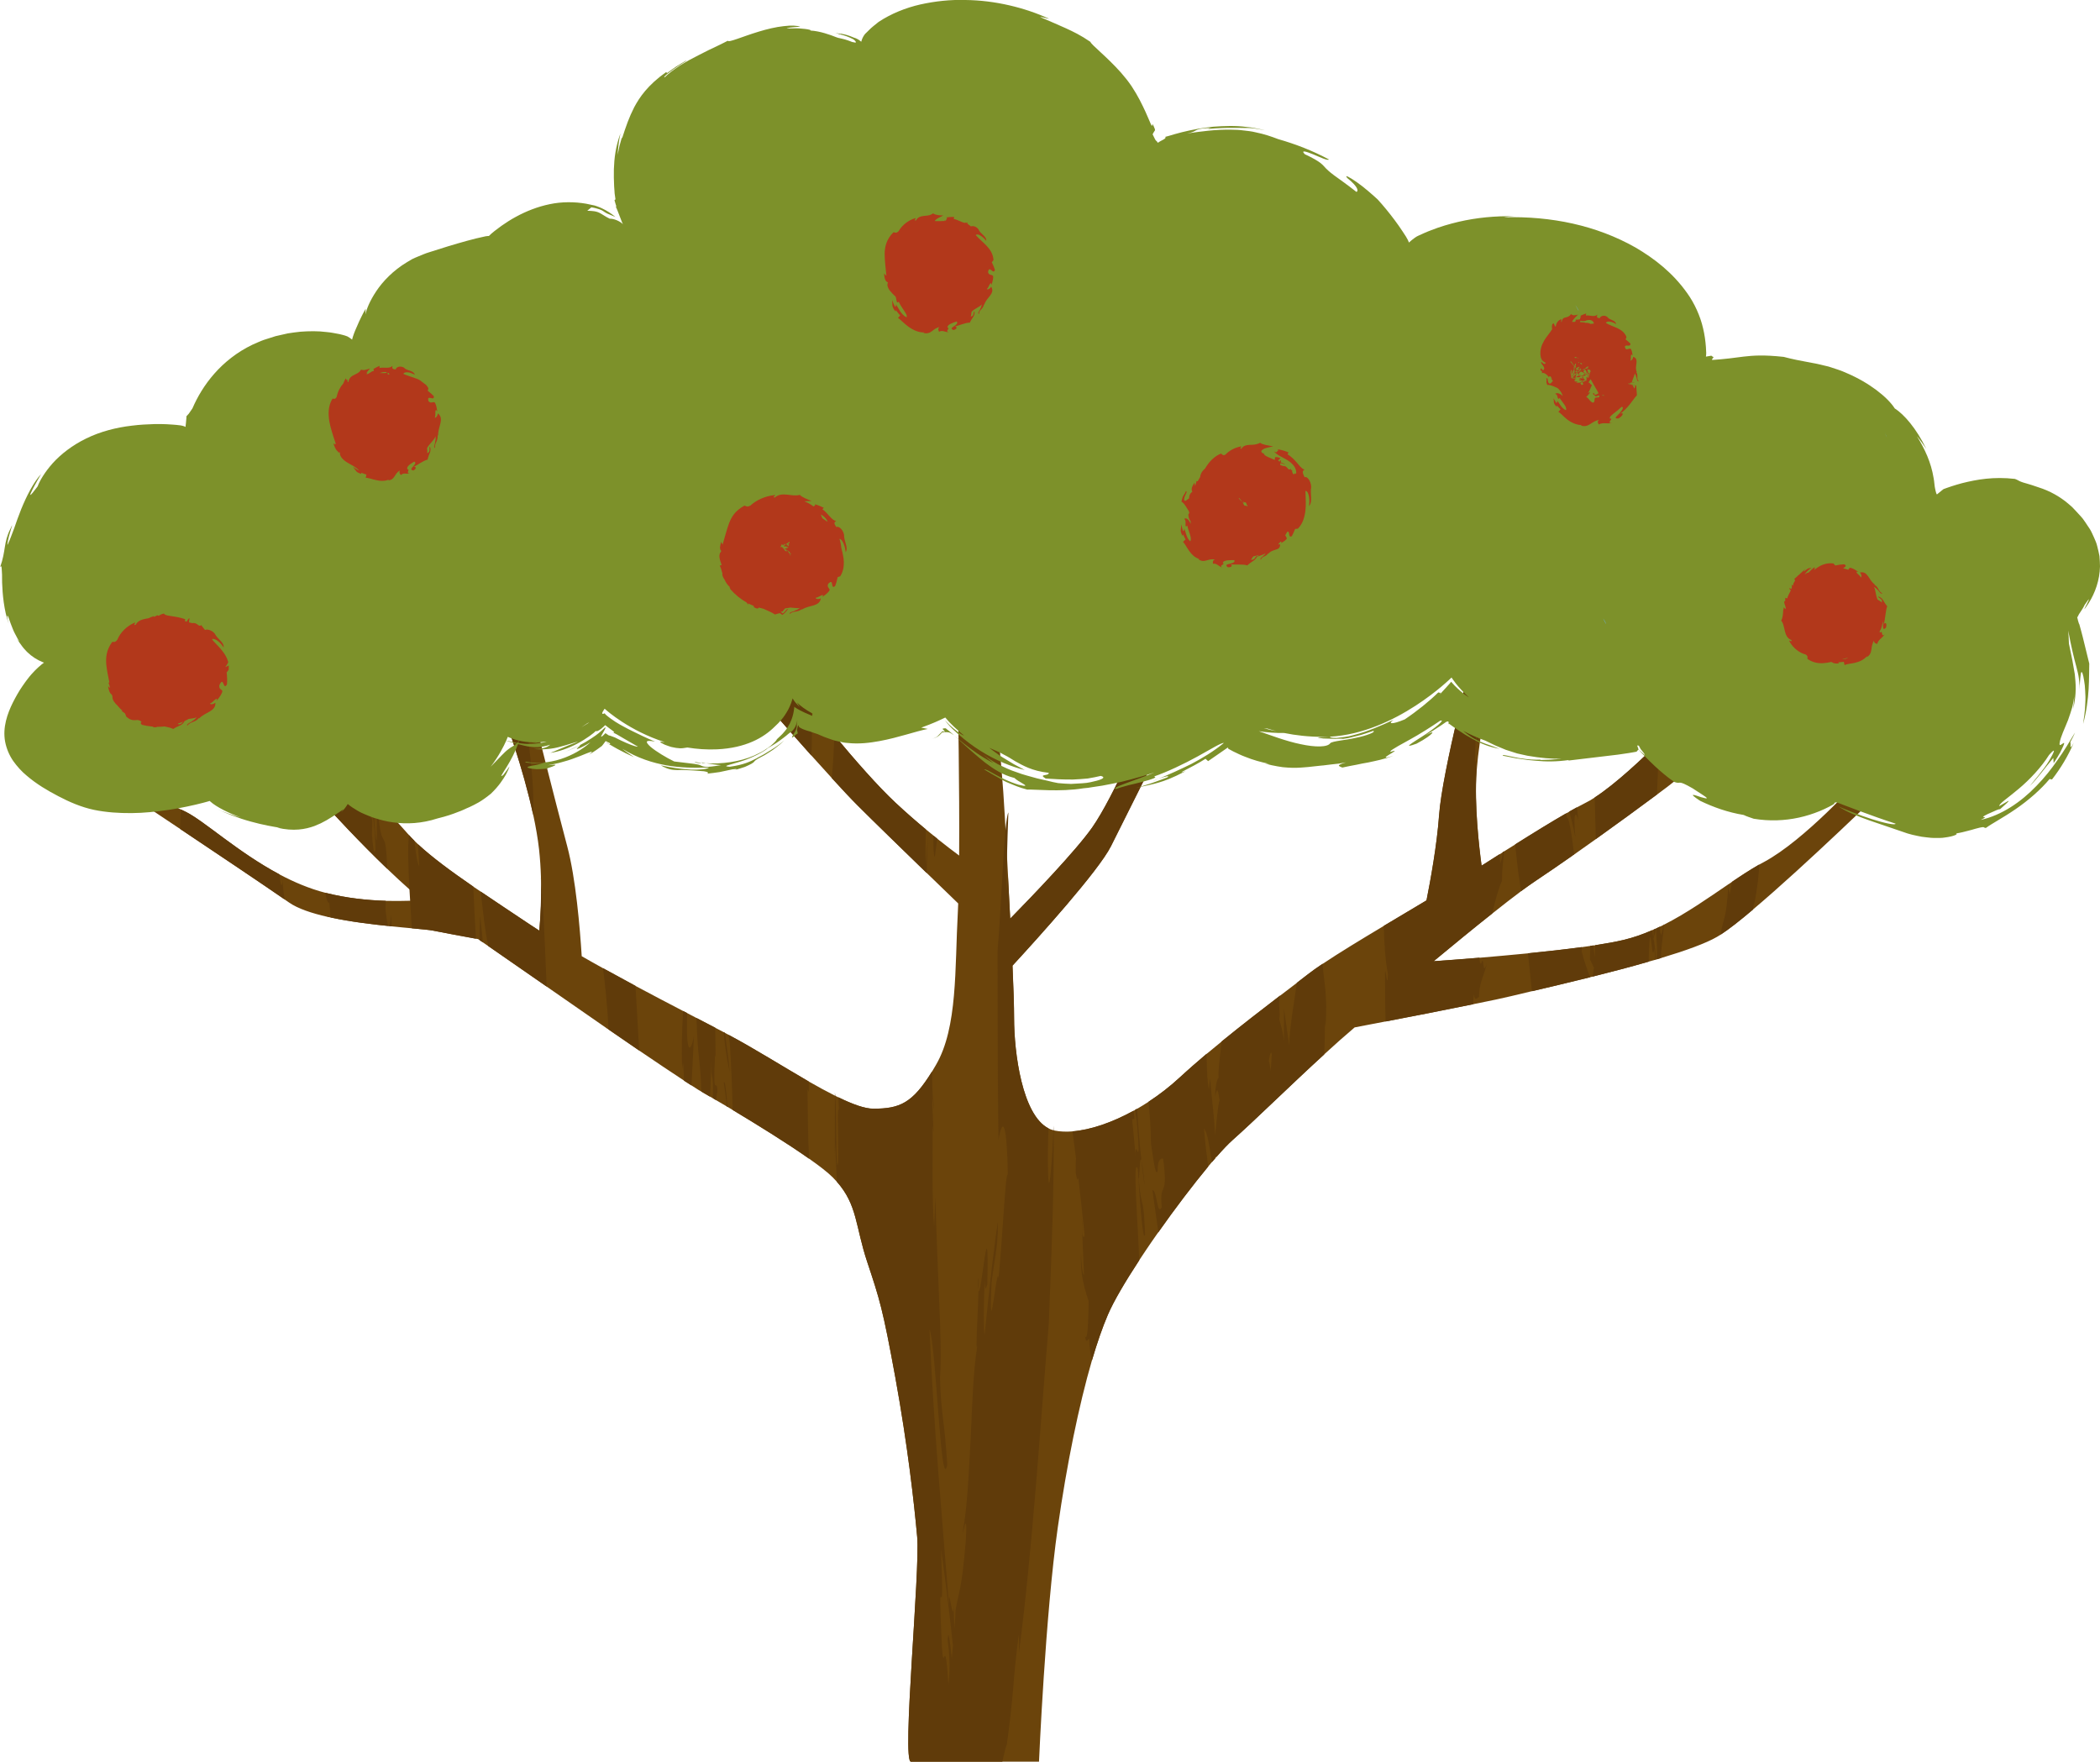 <?xml version="1.0" encoding="UTF-8"?> <!-- Creator: CorelDRAW 2019 (64-Bit) --> <svg xmlns="http://www.w3.org/2000/svg" xmlns:xlink="http://www.w3.org/1999/xlink" xmlns:xodm="http://www.corel.com/coreldraw/odm/2003" xml:space="preserve" width="118.659mm" height="99.561mm" style="shape-rendering:geometricPrecision; text-rendering:geometricPrecision; image-rendering:optimizeQuality; fill-rule:evenodd; clip-rule:evenodd" viewBox="0 0 1116.25 936.59"> <defs> <style type="text/css"> <![CDATA[ .fil5 {fill:none;fill-rule:nonzero} .fil2 {fill:#5F7512;fill-rule:nonzero} .fil0 {fill:#603B0A;fill-rule:nonzero} .fil1 {fill:#6B440B;fill-rule:nonzero} .fil6 {fill:#6FA8B2;fill-rule:nonzero} .fil3 {fill:#7D912A;fill-rule:nonzero} .fil4 {fill:#B2381B;fill-rule:nonzero} ]]> </style> </defs> <g id="Слой_x0020_1">  <g id="_1002769072"> <path class="fil0" d="M849.54 257.54c0.02,-0.66 0.05,-1.38 0.06,-2.25 -0.04,0.71 -0.06,1.46 -0.06,2.25z"></path> <path class="fil1" d="M1002.47 418.31c0,0 -42.52,41.51 -70.66,65.22 -6.89,5.86 -12.95,10.6 -17.28,13.4 -0.65,0.43 -1.23,0.78 -1.79,1.11 -5.95,3.48 -16.94,7.42 -29.79,11.29 -0.85,0.23 -1.66,0.49 -2.51,0.75 -0.16,0.03 -0.32,0.09 -0.46,0.13 -0.13,0.03 -0.22,0.06 -0.32,0.1 -1.1,0.32 -2.21,0.65 -3.32,0.94 -9.66,2.8 -20.01,5.5 -29.83,7.96 -0.39,0.1 -0.78,0.2 -1.2,0.3 -11.87,2.96 -22.93,5.56 -31.01,7.44 -5.07,1.21 -8.98,2.12 -11.19,2.67 -3.52,0.88 -10.97,2.45 -20.04,4.26 -14.61,3 -33.38,6.64 -46.62,9.18 -9.66,1.88 -16.39,3.15 -16.39,3.15 -5.11,4.33 -10.6,9.2 -16.2,14.35 -18.02,16.46 -37.19,35.33 -48.6,45.44 -2.31,2.05 -5.23,5.11 -8.58,8.95 -0.23,0.26 -0.49,0.52 -0.72,0.81 -0.58,0.68 -1.21,1.37 -1.79,2.08 -0.65,0.75 -1.3,1.53 -1.98,2.34 -8.04,9.7 -17.7,22.38 -26.67,35.17 -0.91,1.31 -1.82,2.6 -2.73,3.91l0 0.03 -0.04 0c-2.47,3.64 -4.91,7.22 -7.22,10.74 -7.45,11.35 -13.61,21.79 -16.69,29.02 -2.83,6.6 -5.66,14.77 -8.42,24.17 -6.94,23.81 -13.41,55.47 -18.15,88.78 -6.64,46.52 -9.99,124.59 -9.99,124.59l-19.48 0 -48.6 0c-4.98,0 4.98,-101.33 3.32,-119.58 -1.66,-18.28 -4.98,-48.18 -11.62,-84.75 -6.67,-36.53 -8.33,-41.51 -14.96,-61.45 -6.25,-18.77 -5.14,-30.16 -16.11,-42.55 -0.68,-0.75 -1.4,-1.53 -2.17,-2.31 -2.67,-2.67 -7.12,-6.12 -12.59,-9.95 -11.77,-8.33 -28.14,-18.41 -40.6,-25.89 -0.95,-0.56 -1.82,-1.08 -2.7,-1.63 -0.16,-0.06 -0.33,-0.16 -0.46,-0.26 -2.05,-1.21 -3.96,-2.31 -5.66,-3.32 -0.61,-0.36 -1.17,-0.69 -1.72,-1.04 -0.56,-0.3 -1.04,-0.58 -1.53,-0.85 -1.98,-1.17 -3.55,-2.08 -4.62,-2.7 -0.98,-0.58 -1.53,-0.88 -1.53,-0.88 -1.17,-0.71 -2.38,-1.5 -3.68,-2.37 -1.26,-0.78 -2.6,-1.66 -3.96,-2.54l0 -0.03c-6.83,-4.46 -14.97,-9.95 -23.85,-15.97 -5.24,-3.61 -10.7,-7.36 -16.33,-11.22 -0.2,-0.17 -0.43,-0.3 -0.65,-0.46 -0.03,-0.03 -0.06,-0.06 -0.13,-0.06 -10.54,-7.29 -21.5,-14.9 -32.04,-22.25 -11.16,-7.74 -21.86,-15.19 -31.14,-21.6 -0.94,-0.65 -1.88,-1.3 -2.79,-1.92 -0.58,-0.39 -1.14,-0.78 -1.66,-1.13 -0.32,-0.2 -0.62,-0.43 -0.9,-0.62 -0.33,-0.07 -0.72,-0.14 -1.1,-0.2 -5.73,-1.04 -16.95,-3.13 -22.98,-4.33 -1.85,-0.36 -5.85,-0.71 -11.12,-1.21 -3.15,-0.29 -6.8,-0.61 -10.7,-1.04 -10.08,-1 -21.99,-2.43 -32.5,-4.71 -0.39,-0.06 -0.78,-0.16 -1.18,-0.26 -0.13,-0.03 -0.29,-0.03 -0.42,-0.07 -8.43,-1.92 -15.84,-4.39 -20.49,-7.64 -0.68,-0.49 -1.46,-1.04 -2.35,-1.63 -11.48,-7.97 -36.66,-24.85 -55.53,-37.47 -13.33,-8.91 -23.52,-15.71 -23.52,-15.71l8.29 -1.69c0,0 4.36,1.46 15.72,7.09 0.81,0.36 1.69,0.78 2.57,1.24 9.83,4.88 27.75,21.53 49.84,33.28 7.64,4.06 15.78,7.51 24.26,9.72 0.23,0.07 0.43,0.11 0.65,0.16 10.77,2.7 21.67,3.84 31.52,4.14 4.59,0.1 8.95,0.06 12.95,-0.06 2.21,-0.1 4.33,-0.23 6.31,-0.36 -2.18,-1.79 -4.39,-3.68 -6.67,-5.66 -3.91,-3.45 -7.88,-7.15 -11.81,-10.93 -15.13,-14.51 -29.38,-30.03 -34.03,-35.17 -0.36,-0.39 -0.66,-0.71 -0.91,-0.98 -0.45,-0.51 -0.68,-0.78 -0.68,-0.78l0.55 -0.46 1.27 -1 14.77 -11.84c0,0 4.26,4.27 10.03,10.22l0.29 0.29c0.3,0.3 0.58,0.62 0.91,0.95 0.32,0.36 0.68,0.71 1.04,1.08 0.88,0.94 1.82,1.88 2.77,2.89 5.01,5.23 10.44,11.06 14.9,16.14 0.19,0.22 0.43,0.49 0.65,0.71 0.88,1 1.86,2.01 2.87,3.02 0.62,0.61 1.27,1.23 1.92,1.85 7.32,6.83 17.31,14.21 29.41,22.54 1.3,0.86 2.6,1.76 3.94,2.65 7.91,5.36 16.62,11.15 26,17.4 1.65,1.11 3.38,2.25 5.13,3.35 0.69,-7.64 1.21,-17.63 0.85,-28.49 -0.14,-4.78 -0.46,-9.73 -1,-14.71 -0.66,-5.82 -1.73,-11.97 -3.06,-18.18 -5.5,-25.7 -15.19,-51.6 -15.19,-51.6l10.64 -2.37 4.29 -0.94c0,0 11.65,46.52 18.28,71.4 4.56,17.08 6.77,43.49 7.71,58.46 3.71,2.15 7.52,4.26 11.36,6.41 5.73,3.16 11.52,6.31 17.27,9.41 8.69,4.65 17.24,9.14 25.31,13.33 0.72,0.39 1.43,0.75 2.14,1.11 1.66,0.91 3.32,1.76 4.95,2.6 3.48,1.82 6.83,3.54 9.98,5.2 1.53,0.81 2.99,1.6 4.43,2.31 0.26,0.16 0.49,0.29 0.72,0.39 0.29,0.16 0.58,0.32 0.84,0.46 0.36,0.19 0.71,0.38 1.07,0.58 13.73,7.32 28.92,16.89 42.58,24.79 4.91,2.8 9.6,5.37 13.95,7.55 0.07,0.06 0.13,0.09 0.2,0.09 0.55,0.29 1.1,0.59 1.65,0.81 7.58,3.71 14.02,6.05 18.61,6.05 14.05,0 20.79,-2.93 31.2,-19.84 0.65,-1.08 1.3,-2.22 2.02,-3.42 11.65,-19.94 9.99,-51.5 11.65,-81.39 0.06,-1.37 0.12,-2.9 0.19,-4.49 -4.45,-4.3 -10.34,-9.99 -16.71,-16.17 -13.21,-12.82 -28.4,-27.58 -36.63,-35.82 -3.64,-3.64 -8.46,-8.79 -13.8,-14.63 -3.51,-3.82 -7.19,-7.91 -10.93,-12.07 -14.73,-16.49 -29.73,-33.83 -32.85,-37.41 -0.36,-0.46 -0.56,-0.68 -0.56,-0.68l0.65 -1.57 0.16 -0.42c0,-0.03 0.04,-0.03 0.04,-0.03l1.92 -4.65 5.53 -13.27c0,0 11,14.64 25.08,32.27 3.91,4.84 8.06,9.95 12.27,15.02 11.35,13.66 23.26,27.2 32.43,35.78 5.56,5.2 11.07,9.99 16.24,14.28 1.37,1.14 2.73,2.25 4.06,3.32 0.65,0.55 1.34,1.1 1.98,1.63 4.23,3.38 8.16,6.41 11.62,8.95 0.26,-36.5 -0.68,-84.68 -0.68,-84.68l18.28 -9.95c0,0 4.97,41.54 6.63,73.1 0.13,2.53 0.29,5.26 0.46,8.09 0.22,4.56 0.48,9.47 0.78,14.55 0.14,3.02 0.33,6.08 0.49,9.2 0.42,7.61 0.81,15.52 1.2,23.26 11.36,-11.58 34.88,-36.05 43.6,-48.47 11.61,-16.62 28.24,-56.47 28.24,-56.47l11.61 6.64c0,0 -21.6,43.2 -29.89,59.79 -6.57,13.11 -38.94,48.96 -52.34,63.5 0.53,11.64 0.85,21.6 0.85,27.88 0,18.57 4.32,51.56 18.35,58.66 0.81,0.42 1.66,0.75 2.57,0.94 0.03,0.03 0.06,0.06 0.13,0.03 0.16,0.09 0.36,0.13 0.55,0.16 2.83,0.56 5.99,0.68 9.44,0.43 9.57,-0.75 21.08,-4.68 32.56,-11 0.23,-0.16 0.49,-0.29 0.71,-0.43 0.36,-0.19 0.75,-0.38 1.11,-0.61 2.01,-1.17 4.06,-2.41 6.08,-3.74 5.73,-3.74 11.32,-8.06 16.53,-12.88 4.43,-4.1 9.27,-8.3 14.28,-12.56 0.13,-0.09 0.26,-0.19 0.39,-0.32 0.03,0 0.03,0 0.07,-0.04 2.47,-2.08 5.01,-4.16 7.54,-6.21 10.77,-8.78 21.83,-17.3 31.13,-24.43 3.22,-2.45 6.22,-4.72 8.91,-6.79 2.12,-1.63 4.07,-3.13 5.79,-4.46 2.12,-1.67 4.78,-3.55 7.84,-5.6 8.76,-5.88 20.73,-13.14 32.56,-20.2 7.97,-4.75 15.88,-9.43 22.68,-13.53 2.08,-10.45 5.55,-29.48 6.7,-45.38 1.65,-23.27 18.25,-86.37 18.25,-86.37l4.81 2.05 6.84 2.93c0,0 -3.32,13.95 -6.18,30.09 0,0.04 -0.03,0.04 -0.03,0.04 -1.56,8.81 -3,18.25 -3.64,26.41 -0.07,0.55 -0.1,1.07 -0.14,1.59 -1.27,17.86 1.36,40.6 2.67,50.19 3.12,-1.97 6.35,-4.06 9.66,-6.14 0.52,-0.36 1.08,-0.69 1.6,-1.04 0.26,-0.14 0.49,-0.3 0.71,-0.46 1.95,-1.21 3.94,-2.47 5.89,-3.68 9.63,-6.08 19.29,-12 27.19,-16.56 0.56,-0.33 1.08,-0.62 1.6,-0.91 1.39,-0.81 2.76,-1.55 4.03,-2.25 1.76,-0.97 3.35,-1.82 4.81,-2.54 1.47,-0.71 3.03,-1.63 4.65,-2.7 11.12,-7.19 25.7,-20.95 34.35,-29.57 4.56,-4.52 7.49,-7.61 7.49,-7.61l19.94 3.32c0,0 -3.32,13.3 -23.26,28.24 -1.72,1.3 -3.54,2.67 -5.43,4.06 -9.76,7.25 -21.21,15.62 -32.5,23.69 -3.91,2.76 -7.74,5.49 -11.52,8.16 -0.2,0.13 -0.36,0.26 -0.56,0.39 -0.09,0.06 -0.2,0.13 -0.29,0.2 -6.99,4.9 -13.66,9.46 -19.45,13.33 -2.25,1.5 -4.94,3.42 -7.96,5.63 -4.46,3.32 -9.63,7.35 -15.27,11.84 -9.63,7.61 -20.52,16.56 -31.16,25.38 5.3,-0.36 14.05,-1.01 24.4,-1.86 7.93,-0.68 16.78,-1.46 25.73,-2.34 9.79,-0.98 19.71,-2.08 28.59,-3.29 1.53,-0.23 3.06,-0.42 4.53,-0.65 0.55,-0.06 1.1,-0.16 1.66,-0.23 0.33,-0.07 0.62,-0.1 0.95,-0.13 5.79,-0.91 10.93,-1.82 15.02,-2.8 5.24,-1.24 10.35,-3.03 15.36,-5.24 0.23,-0.1 0.49,-0.2 0.75,-0.33 0.39,-0.16 0.78,-0.36 1.17,-0.51 0.06,-0.04 0.13,-0.07 0.19,-0.11 0.72,-0.32 1.4,-0.64 2.12,-0.97 0.61,-0.33 1.21,-0.62 1.79,-0.91 0.03,0 0.06,-0.04 0.09,-0.04 12.14,-6.15 23.55,-14.21 34.32,-21.53l0.04 0c0.62,-0.42 1.27,-0.84 1.88,-1.27 4.98,-3.39 9.83,-6.53 14.48,-9.2 0.88,-0.49 1.72,-0.94 2.57,-1.4 21.6,-11.64 49.84,-43.2 49.84,-43.2l14.97 3.32z"></path> <path class="fil0" d="M612.65 658.19c0.04,0.36 0.06,0.72 0.1,1.11l0.03 0 0 -0.04c-0.06,-0.35 -0.09,-0.71 -0.13,-1.07zm0 0c0.04,0.36 0.06,0.72 0.1,1.11l0.03 0 0 -0.04c-0.06,-0.35 -0.09,-0.71 -0.13,-1.07zm0 0c0.04,0.36 0.06,0.72 0.1,1.11l0.03 0 0 -0.04c-0.06,-0.35 -0.09,-0.71 -0.13,-1.07zm-106.76 223.68c-0.94,-9.46 -1.76,-16.49 -2.17,-9.89 2.01,14.38 0.48,21.77 0.42,23.78 -1.89,-29.96 -2.41,-3.93 -3.49,-20.39 -2.5,-54.81 1.57,1.95 -0.45,-51.85 1.3,8.91 3.94,28.72 6.34,51.3 -0.19,2.31 -0.42,4.72 -0.65,7.06zm114.51 -491.8l-11.62 -6.64c0,0 -16.62,39.85 -28.24,56.47 -8.72,12.43 -32.24,36.89 -43.59,48.47 -0.39,-7.74 -0.79,-15.65 -1.21,-23.26 -0.23,3.25 -0.55,6.4 -0.91,9.4 0.14,-6.63 0.29,-12.72 0.42,-18.6 0.2,-7.97 0.43,-15.61 0.75,-23.98 -0.55,1.01 -1.07,4.45 -1.52,9.43 -1.5,15.58 -2.65,46.19 -4.24,64.25 -0.03,16.65 0.06,70.58 0.49,100.55 2.31,-13.53 4.56,-8.39 4.98,18.55 -1.14,-4.14 -2.97,36.3 -4.95,54.85 -0.71,-9.2 -5.31,41.44 -3.68,2.21 1.27,-11.39 3.32,-16.59 3.39,-32.17 -1.69,9.37 -4.52,34.25 -7.12,60.12 -0.52,-2.03 -0.62,-15.52 0.1,-28.92 0.17,7.28 0.81,3.06 1.36,2.02 1.08,-47.56 -3.52,10.15 -4.71,3.09 -0.2,11.42 -1.76,34.48 -0.62,29.61 -2.05,12.36 -2.7,29.89 -3.44,47.65 -1.08,19.03 -1.76,38.38 -4.4,51.75 0.2,1.18 2.74,-14.34 1.73,4.27 -2.4,27.77 -3.58,25.73 -5.46,37.01 -0.03,1.86 -0.26,5.36 -0.62,9.73 -0.19,-4.62 -0.36,-9.08 -0.29,-12.72 -0.49,12.56 -2.8,-13.73 -2.57,0.06 -3.38,-43.32 -8.14,-93.78 -10.35,-146.42 3.52,8.07 5.98,88.65 9.43,71.86 -1.63,-25.76 -3.25,-25.6 -3.87,-46.29 0.75,-8.81 0.33,-24.04 -0.46,-41.48 -0.62,-17.41 -1.63,-37.02 -1.92,-54.62l-0.75 15.61c-1.17,-13.37 -0.78,-38.16 -0.75,-53.74l0.49 4.07 -0.72 -15.32c0.1,-2.31 0.2,-2.89 0.33,-2.89 -0.23,-3.68 -0.39,-8.66 -0.42,-14.48 -10.41,16.91 -17.15,19.84 -31.2,19.84 -4.59,0 -11.03,-2.34 -18.61,-6.05 0.09,2.34 0.19,4.65 0.26,6.87 -1.01,-3.12 -0.09,15.52 -0.36,27.91 -1.46,7.81 -0.71,-26.06 -1.56,-35.59 -0.06,-0.68 -0.13,-1.23 -0.19,-1.63l0 1.53 -0.06 32.69 0.19 -7.22 0.91 20.33c10.96,12.39 9.85,23.78 16.1,42.55 6.64,19.94 8.3,24.92 14.97,61.45 6.63,36.56 9.95,66.45 11.62,84.74 1.65,18.25 -8.3,119.59 -3.32,119.59l48.6 0c1.04,-4.85 1.86,-8.13 2.38,-9.08 1.7,-12.52 2.54,-20.59 3.29,-28.79 0.62,-8.16 1.33,-16.46 3.02,-29.41 0.39,2.08 -0.06,8.33 0.13,9.31 7.26,-55 11.45,-122.57 15.84,-174.56 1.69,-41.19 2.92,-76.58 2.6,-103.19 0,-0.84 -0.03,-1.65 -0.03,-2.47 -0.04,0.71 -0.07,1.52 -0.1,2.44 -0.48,12.95 -2.44,40.83 -2.83,21.4 -0.26,-6.01 -0.06,-13.76 0.26,-22.34 -14.02,-7.09 -18.35,-40.08 -18.35,-58.66 0,-6.28 -0.32,-16.24 -0.84,-27.88 13.4,-14.54 45.77,-50.38 52.34,-63.5 8.3,-16.58 29.9,-59.79 29.9,-59.79zm-15.22 236.53c0.58,1.43 0.49,-13.37 1.56,-9.7 -0.88,-7.54 -1.65,-17.11 -2.31,-27.49 -0.36,0.23 -0.75,0.43 -1.1,0.62l0.98 6.51c2.47,29.89 -0.95,6.35 -0.69,17.73 -0.68,-7.61 -1.3,-13.85 -1.85,-19.19l1.26 -0.29c-0.18,-1.26 -0.35,-2.73 -0.42,-4.33 -11.48,6.32 -23,10.25 -32.56,10.99 0.62,4.46 1.28,9.28 1.89,14.41 -0.16,2.41 -0.23,4.95 -0.13,7.69 0.71,4.32 1.07,4.23 1.37,2.56 1.1,9.53 2.21,19.78 3.35,30.46 -0.07,0.49 -0.2,0.91 -0.46,1.21 -1.4,-1.47 -0.46,-6.22 -1.04,-9.73 0.26,9.92 0.78,19.81 1.17,29.74 -0.85,0 -1.56,-7.07 -1.56,-11.75 -0.36,8.89 0.52,15.46 4.03,25.71 -0.13,10.21 -0.52,21.99 -1.97,18.6 0.84,4.62 1.39,1.47 2.24,1.36 0.19,5.34 0.81,8.82 1.5,11.52 2.77,-9.41 5.6,-17.57 8.43,-24.17 3.09,-7.22 9.24,-17.66 16.69,-29.01 -0.58,-17.74 -3.71,-55.99 -0.75,-48.67 0.75,12.46 2.57,40.3 3.87,34.93 -1.04,-23.74 -1.6,-10.21 -3.48,-29.7zm36.59 -66.72c-0.03,0.04 -0.03,0.04 -0.06,0.04l0.13 0.39 -0.06 -0.42zm242.52 -68.25l-1.07 5.3c-0.98,-0.61 -0.98,-2.44 -0.72,-4.38 -0.71,0.32 -1.4,0.65 -2.11,0.97 -0.2,6.61 1.04,11.55 0.06,16.56 0.84,-0.26 1.66,-0.52 2.5,-0.75 -0.1,-2.8 0.2,-5.63 0.55,-8.33 0.4,-3.52 0.92,-6.8 0.88,-9.41l0 -0.42 -0.1 0.46zm-208.85 77.72c-0.26,-2.14 -0.58,-3.97 -1.04,-5.37 0.88,-5.04 1.33,-5.07 1.63,-3.42 -0.2,2.96 -0.39,5.89 -0.59,8.78zm27.55 -56.96c-3.05,2.05 -5.73,3.94 -7.84,5.6 -1.73,1.33 -3.68,2.83 -5.79,4.46 -1.47,10.83 -4.03,24.2 -4.06,33.57l-2.8 -19.81 -0.03 17.21c-0.56,-5.4 -1.56,-7.87 -2.47,-11.45 0.78,-4.52 -0.91,-7.35 0.45,-12.71 -9.3,7.12 -20.36,15.65 -31.13,24.43 -0.58,6.6 -2.02,15.35 -1.53,19.49 -0.59,-0.82 -2.02,5.07 -1.85,9.79 1.18,-6.28 1.6,-2.35 2.34,1.95 -1.24,3.87 -1.56,12.81 -2.51,18.58 -0.03,-8.07 -1.85,-20.07 -2.5,-30.32l-0.68 5.95c-1.04,-4.62 -1.1,-12.98 -1.26,-18.87 -5.01,4.26 -9.86,8.46 -14.28,12.56 -5.2,4.82 -10.8,9.14 -16.53,12.89 0.71,7.77 1.23,15.29 1.3,22.45 0.82,4.65 2.28,18.64 3.55,14.25 -0.14,-5.82 1.69,-6.73 2.9,-6.41 2.86,22.13 -2.12,11.06 -0.75,25.86 -2.6,4.85 -2.41,-9.23 -4.95,-9.11l3 21.33c-0.03,0.43 -0.03,0.88 -0.03,1.3 8.98,-12.78 18.64,-25.47 26.67,-35.17 -0.88,-6.57 -1.66,-13.27 -2.25,-20.14 1.88,1.5 3.05,10.47 4.23,17.8 0.58,-0.71 1.2,-1.4 1.79,-2.08 -0.1,-0.42 -0.2,-0.84 -0.26,-1.3 0.29,0.29 0.62,0.39 0.98,0.49 3.35,-3.84 6.28,-6.89 8.59,-8.95 11.42,-10.11 30.58,-28.99 48.59,-45.44 0.26,-5.69 0.39,-11.48 0.36,-17.2l0.33 2.6c1.18,-16.66 -0.68,-22.32 -1.56,-33.58zm95.77 -59.36c-0.06,1.49 -0.36,3.32 -1.33,6.11l-0.27 -5.07c-3.31,2.08 -6.54,4.16 -9.66,6.14 -1.3,-9.59 -3.93,-32.33 -2.67,-50.19 0.03,-0.52 0.07,-1.04 0.14,-1.59 -0.81,-0.06 -0.14,-4.2 -0.72,-3.87 -0.06,0.13 -0.09,0.26 -0.13,0.39 -0.04,-4.06 0.04,-8.59 0.46,-14.76 0.58,1.3 0.65,5.24 0.95,5.85 0.26,-3.9 0.45,-7.9 0.68,-11.96 0.58,0 1.53,-1.08 2.41,-2.05 0,0 0.03,0 0.03,-0.04 2.87,-16.14 6.18,-30.09 6.18,-30.09l-3.42 -1.47c-1.33,7.94 -2.54,15.1 -4.75,24.73 0.42,-8.56 0.81,-17.37 1.33,-26.19l-4.81 -2.05c0,0 -16.59,63.11 -18.25,86.37 -1.13,15.9 -4.61,34.93 -6.7,45.38 -6.8,4.09 -14.7,8.78 -22.68,13.53 0.2,8.82 0.71,17.5 2.18,25.71 -0.26,11.19 -1.63,-9.76 -1.53,2.05 0,7.58 0.1,15.29 0.27,23.12 13.24,-2.53 32.01,-6.17 46.61,-9.17 0,-1.63 0.13,-3.48 0.39,-5.59 0.36,4.19 1.56,2.38 2.69,1.69 0,-7.19 2.51,-10.84 4.26,-17.93 -2.67,8.2 -1.36,-5.73 -3.09,0.23 -0.65,0.06 -0.91,-1.17 -0.91,-3.16 -10.35,0.85 -19.1,1.5 -24.4,1.86 10.64,-8.81 21.54,-17.76 31.17,-25.37 1.56,-6.7 3.32,-13.37 5.17,-17.31 0.06,-7.22 0.85,-11.62 1.11,-15.75 -0.23,0.16 -0.46,0.32 -0.72,0.46zm34.06 -18.09c-0.1,-0.98 -0.2,-1.85 -0.26,-2.6 -7.91,4.56 -17.56,10.47 -27.2,16.56 0.56,5.04 1.08,9.85 1.6,14.45 0.52,3.28 1.04,6.77 1.5,10.44 3.02,-2.21 5.73,-4.13 7.97,-5.63 5.8,-3.87 12.46,-8.43 19.46,-13.33 0.06,-0.36 0.16,-0.46 0.29,-0.2 0.19,-0.13 0.35,-0.26 0.55,-0.39 -1.23,-10.65 -3.09,-21.64 -3.9,-19.29zm5.37 -5.76c-1.27,0.69 -2.64,1.43 -4.04,2.25 1.14,4.04 2.5,10.03 3.25,13.7 -1.47,-15.09 0.56,-13.31 1.63,-8.78l-0.84 -7.16zm43.82 -34.8c-8.65,8.61 -23.23,22.38 -34.35,29.57 0.19,7.48 0.39,14.8 0.59,22.12 11.29,-8.06 22.74,-16.43 32.5,-23.68 0.39,-8.49 0.71,-17.08 1.01,-25.77 0.29,0.72 0.62,1.73 0.91,2.65 -0.13,-2.51 -0.36,-3.97 -0.65,-4.88zm-2.73 103.19c0.58,-1.46 0.81,-2.73 0.91,-3.94 -0.38,0.16 -0.78,0.36 -1.17,0.52 -0.03,1.56 -0.17,3.32 -0.19,4.23 -0.2,-1.17 -0.39,-2.4 -0.56,-3.9 -5.01,2.21 -10.11,4 -15.35,5.23 -4.1,0.98 -9.24,1.89 -15.03,2.8 -0.06,2.15 -0.13,4.29 -0.2,6.44 -0.22,-2.08 -0.48,-4.2 -0.75,-6.31 -0.55,0.06 -1.11,0.16 -1.65,0.23l-0.13 7.22 2.11 4.46c-0.29,1.63 -0.55,3.22 -0.75,4.68 9.82,-2.47 20.17,-5.17 29.83,-7.97 0.13,-4.36 0.16,-8.98 0.68,-13.11 0.33,0 0.58,1.6 0.81,3.39 0.38,3.35 0.75,7.44 1.43,3.06 0.36,1.65 0.42,3.67 0.39,5.72 0.1,-0.03 0.2,-0.07 0.33,-0.1 -0.1,-5.85 -0.58,-8.56 -1.08,-11.32 0.07,-0.09 0.2,-0.46 0.36,-1.33zm-38.56 8.33c0.1,-0.33 0.06,-1.17 0.04,-2.38 -8.89,1.2 -18.8,2.31 -28.59,3.29 0.71,6.96 1.43,13.83 2.14,20.17 8.06,-1.88 19.12,-4.49 31,-7.44 -1.53,-3.09 -3.42,-9.53 -4.59,-13.63zm94.37 -46.29c-4.65,2.67 -9.5,5.82 -14.48,9.21 -0.38,2.57 -0.81,4.91 -1.27,6.97 -0.19,-2.64 -0.71,-2.12 -0.62,-5.7l0 -0.32c0,0.09 0,0.22 -0.03,0.32 -1.04,19.68 -2.6,16.98 -4.16,26.87 4.33,-2.79 10.38,-7.54 17.28,-13.4 0.22,-1.69 0.42,-3.09 0.58,-4.2l-0.06 1.99c1.98,-9.76 2.56,-16.3 2.76,-21.73zm-438.91 -15.35c-0.13,5.66 0,9.99 0.69,11.45l1.3 -9.83c-0.65,-0.52 -1.33,-1.08 -1.99,-1.63zm-4.06 15.68c-0.23,-5.63 -0.19,-12.01 0,-19 -5.17,-4.29 -10.67,-9.08 -16.23,-14.28 -9.18,-8.59 -21.08,-22.12 -32.44,-35.78 -0.22,9.17 -0.71,16.23 -1.3,22.81 5.33,5.85 10.15,11 13.79,14.63 8.23,8.23 23.42,23 36.63,35.82 0.13,-5.92 0.33,-12.1 0.62,-18.67l-1.08 14.48zm120.53 198.27c0.04,0.36 0.06,0.72 0.1,1.11l0.03 0 0 -0.04c-0.06,-0.35 -0.09,-0.71 -0.13,-1.07zm0 0c0.04,0.36 0.06,0.72 0.1,1.11l0.03 0 0 -0.04c-0.06,-0.35 -0.09,-0.71 -0.13,-1.07zm0 0c0.04,0.36 0.06,0.72 0.1,1.11l0.03 0 0 -0.04c-0.06,-0.35 -0.09,-0.71 -0.13,-1.07zm-181.46 -282.37c-14.08,-17.63 -25.08,-32.27 -25.08,-32.27l-5.53 13.27c0.03,0.04 0.07,0.1 0.1,0.13 1.11,5.57 -0.81,2.64 -2.02,4.53 0,0 -0.03,0 -0.03,0.03 -0.06,0.06 -0.1,0.2 -0.16,0.29l0 0.13c0,0.78 -0.04,1.53 -0.1,2.25 3.12,3.58 18.12,20.92 32.86,37.41 0.36,-4.03 0.33,-8.4 0.33,-11.91 -1.1,-4 0.03,-9.79 -0.36,-13.86zm-1.98 203.48c0.32,0.13 0.56,0.88 0.68,1.27 0.13,-1.92 0.06,-3.81 -0.06,-5.66 -13.67,-7.91 -28.86,-17.47 -42.58,-24.79l0.65 4.42c0.88,12.88 1.27,24.66 1.56,35.56 12.46,7.48 28.82,17.56 40.6,25.89 -0.66,-12.01 -0.62,-23.23 -0.85,-36.69zm-43.88 -30.22c-0.23,-0.1 -0.46,-0.23 -0.71,-0.39 0.71,7.09 1.63,13.69 3.22,21.44 -0.71,-10.18 -1.79,-14.41 -2.5,-21.04zm-5.24 11.84l0.29 1 -0.19 -15.55c-3.15,-1.66 -6.51,-3.39 -9.98,-5.2 0.71,23.42 2.17,21.93 2.56,39.13 1.08,0.62 2.65,1.53 4.62,2.7 0.33,-5.31 0.53,-11.55 0.49,-19.62 0.19,14.77 1.4,3.52 1.04,20.46 0.56,0.36 1.11,0.68 1.73,1.04 0.19,-1.99 0.42,-3.58 0.68,-4.33 -0.06,-9.28 -2.57,6.21 -1.24,-19.65zm-14.87 -20.43c0,-0.65 0,-1.3 0.03,-1.92 -0.71,-0.36 -1.43,-0.71 -2.15,-1.1 -0.56,10.38 -0.98,19.68 -0.46,31.09 0.52,-7.02 0.68,-0.85 0.94,5.93l0 0.03c1.37,0.88 2.7,1.76 3.97,2.54 0.4,-7.58 0.86,-16.17 1.3,-26.25 -0.58,4.2 -4.23,15.58 -3.64,-10.31zm19.49 35.07c0.71,4.36 1.21,8.52 1.59,12.66 0.14,0.1 0.3,0.19 0.45,0.26 -0.68,-7.97 -1.33,-14.6 -2.05,-12.91z"></path> <path class="fil0" d="M606.72 616.92c0.63,5.8 1.24,10.8 1.77,13.52 -0.82,-8.36 -1.38,-12.19 -1.77,-13.52z"></path> <path class="fil0" d="M519.81 679.82c0.03,3.3 0.14,5.16 0.29,6.07 0.09,-3.71 0.04,-6.4 -0.29,-6.07z"></path> <path class="fil0" d="M506.98 853.21c0.02,-0.65 0.04,-1.38 0.06,-2.25 -0.03,0.71 -0.05,1.46 -0.06,2.25z"></path> <path class="fil0" d="M495.88 584.04c0.17,2.53 0.37,4.75 0.66,5.82 -0.09,-2.03 -0.4,-5.76 -0.66,-5.82z"></path> <path class="fil0" d="M199.44 437.59c-0.06,-1.45 -0.14,-3 -0.2,-4.52 -0.01,1.6 0.04,3.22 0.2,4.52z"></path> <path class="fil0" d="M337.8 524.13c-5.76,-3.09 -11.55,-6.25 -17.27,-9.41 1.07,9.11 2.37,19.16 2.89,32.56 5.63,3.87 11.1,7.61 16.33,11.22 -0.68,-11.45 -1.33,-22.94 -1.95,-34.38zm-15.36 20.23c0.1,0.81 0.16,1.62 0.2,2.41 0.06,0 0.1,0.04 0.13,0.06 -0.13,-0.91 -0.23,-1.79 -0.33,-2.47zm-70.85 -73c-12.1,-8.33 -22.09,-15.71 -29.41,-22.55 0.23,3.87 0.48,7.78 0.68,11.72 -1.05,-1.5 -1.85,-6.87 -2.6,-13.57 -1.01,-1 -1.98,-2.01 -2.87,-3.02 -0.75,6.28 -0.38,16.89 0.26,28.89 0.13,1.98 0.23,3.97 0.36,6.02 0.29,4.78 0.58,9.76 0.88,14.68 5.27,0.48 9.27,0.84 11.12,1.2 6.02,1.2 17.24,3.29 22.97,4.33 -0.55,-9.46 -1.04,-18.7 -1.4,-27.68zm29.96 -71.99c-0.98,-7.81 -1.86,-14.64 -2.67,-19.97l-10.64 2.38c0,0 9.69,25.89 15.19,51.59 0.14,-6.64 0.39,-14.22 -1.88,-33.99zm5.95 66.88c0.36,10.86 -0.16,20.85 -0.85,28.49 -1.75,-1.11 -3.48,-2.25 -5.14,-3.35 -9.37,-6.25 -18.08,-12.04 -25.99,-17.4 1.24,10.73 2.37,21.96 3.9,28.1 0,0.26 0.04,0.56 0.04,0.81 9.27,6.41 19.97,13.86 31.13,21.6 -1.46,-32.99 -1.33,-35.36 -3.09,-58.26zm-32.27 20.85c-0.23,3.38 -0.33,7.71 -0.23,12.76 0.52,0.35 1.08,0.74 1.66,1.13 -0.23,-2.9 -0.62,-7.16 -1.43,-13.89zm-84.45 -62.59l-0.56 0.46c0,0 0.23,0.26 0.68,0.78 -0.04,-0.42 -0.06,-0.82 -0.13,-1.24zm30.61 11.49c0.22,-2.64 0.38,-5.11 0.46,-8.91 -0.95,-1.01 -1.89,-1.95 -2.77,-2.89 0,3.02 0.06,5.98 0.16,8.88 0.03,-4.32 0.62,-8.56 1.2,-6.05l-0.16 19.87c-1.34,-2.44 -1.4,-16.88 -2.25,-23.78 -0.27,-2.15 -0.58,-3.54 -1.05,-3.67 0.04,0.94 0.11,1.86 0.14,2.73 0.68,10.83 2.37,17.7 2.47,29.86 -0.95,2.73 -1.43,-2.41 -1.89,-8.85 0.23,-5.43 0.36,-9.23 -0.62,-8.06 -0.11,-1.11 -0.2,-2.15 -0.29,-3.12 0,-3.19 0.03,-6.61 0.03,-10.12 -5.75,-5.95 -10.02,-10.22 -10.02,-10.22l-14.77 11.84c-0.06,1.08 -0.16,2.15 -0.23,3.22 4.65,5.14 18.9,20.66 34.03,35.17 -0.82,-23.1 -2.51,-9.2 -4.46,-25.89zm6.63 49.73c-0.36,4.23 -1.49,13.37 -3.15,-2.53l0.19 -4.3c-9.86,-0.29 -20.75,-1.43 -31.53,-4.13 -0.22,-0.06 -0.42,-0.1 -0.65,-0.16 0.81,4.26 1.66,6.31 2.15,5.01 0.33,3.32 0.52,5.98 0.66,8.13 10.5,2.28 22.41,3.71 32.49,4.72 -0.13,-2.25 -0.16,-4.49 -0.16,-6.74zm-33.64 0.27c-0.13,0.39 -0.23,0.88 -0.29,1.43 0.14,0.03 0.29,0.03 0.42,0.06 -0.03,-0.56 -0.1,-1.08 -0.13,-1.5zm-24.33 -18.74c0.03,2.08 0.03,2.08 -0.14,2.99 -0.71,1.07 -1.04,-1.85 -1.3,-5.37 -22.09,-11.74 -40.02,-28.4 -49.84,-33.28 -0.88,-0.46 -1.75,-0.89 -2.56,-1.24 -0.27,3.55 -0.43,7 -0.49,10.31 18.87,12.62 44.05,29.51 55.53,37.47 -0.52,-3.57 -0.94,-7.42 -1.2,-10.89z"></path> <path class="fil0" d="M612.64 658.18c-0.09,-0.95 -0.19,-1.87 -0.28,-2.78 0.1,1.02 0.19,1.94 0.28,2.78z"></path> <path class="fil0" d="M401.2 303.77c-0.14,-0.1 -0.29,-0.19 -0.49,-0.24 0.18,0.14 0.34,0.19 0.49,0.24z"></path> <path class="fil2" d="M307.94 396.32c-0.74,0.24 -2.71,1.36 -7.69,3.42 2.64,-1.03 5.26,-2.1 7.69,-3.42z"></path> <path class="fil2" d="M292.45 400.24c-0.2,0.03 -0.51,0.09 -0.7,0.11 0.11,0.04 0.33,0 0.7,-0.11z"></path> <path class="fil2" d="M373.11 405.59c-1.23,-0.14 -2.49,-0.28 -3.64,-0.4 -0.78,0.32 2.73,0.56 3.64,0.4z"></path> <path class="fil2" d="M615.77 413.99c-1.16,0.43 -2.28,0.93 -3.18,1.4 1.01,-0.44 2.11,-0.93 3.18,-1.4z"></path> <path class="fil3" d="M771.72 362.84c-0.13,-0.11 -0.23,-0.38 -0.36,-0.35l-0.46 0.54 -0.91 1.04c-0.6,0.65 -1.18,1.3 -1.74,1.92 -1.09,1.18 -2.08,2.27 -2.93,3.19 0.94,-1.32 -0.09,-0.87 -0.51,-0.88 -0.17,0.04 -0.25,0.01 -0.06,-0.23 -0.12,0.04 -0.03,-0.11 0.15,-0.33l-0.19 0.19c-4.95,4.89 -11.48,10.14 -18.01,14.52 -3.45,1.44 -5.75,2.07 -6.8,2.03 -1.03,-0.01 -0.78,-0.61 0.81,-1.78 -5.89,2.82 -14.01,6.33 -21.06,8.05 -0.87,0.23 -1.72,0.45 -2.54,0.66 -0.83,0.13 -1.63,0.26 -2.4,0.39 -1.53,0.23 -2.9,0.41 -4.05,0.52 -2.29,0.06 -3.69,-0.18 -3.76,-0.66 35.06,-1.87 64.67,-31.47 64.67,-31.47 0,0 2.94,4.86 9.28,10.63 -0.89,-0.59 -1.83,-1.24 -2.79,-1.99 -2.25,-1.76 -4.56,-3.86 -6.34,-5.97zm-43.71 27.36c-1.78,0.7 -4.41,1.5 -7.29,2.04 -5.7,1.34 -12.15,1.68 -13.59,2.83 -1.4,2.28 -8.11,2.23 -15.75,0.57 -7.72,-1.56 -16.16,-4.82 -22.25,-6.9 4.56,0.69 9.05,1.01 13.5,0.95 5.98,1.23 12.87,2.05 20.83,2.05 1.03,0 2.06,-0.04 3.08,-0.08 -3.93,0.35 -5.63,0.24 -5.89,0.41 -0.27,0.13 0.96,0.32 2.78,0.54 1.85,0.06 4.26,0.13 6.32,0.19 2.06,-0.02 3.75,-0.19 4.14,-0.07l-1.45 0.32 4.5 -0.72c1.48,-0.32 2.94,-0.72 4.42,-1.08 2.97,-0.63 5.78,-1.79 8.65,-2.7 0.68,0.41 -0.21,0.97 -2,1.65zm-305.37 -14.1c-0.16,-0.12 -0.31,-0.24 -0.41,-0.37 -0.06,0.18 -0.09,0.83 -0.14,1.21 -0.12,0.89 -0.26,1.78 -0.49,2.74 -0.46,1.91 -1.17,4.19 -2.99,7.04 -0.23,0.34 -0.45,0.71 -0.71,1.08l-0.44 0.55 -0.21 0.28 -0.41 0.47c-1.03,1.33 -2.45,2.51 -3.9,3.92 -0.06,0.5 -1.25,1.73 -3.28,3.51 -1.06,0.8 -2.36,1.67 -3.83,2.62 -1.49,0.91 -3.24,1.68 -5.07,2.57 -7.49,3.32 -17.42,4.58 -25.49,4.05 2.65,0.33 5.28,0.9 8.03,1 -8.56,1.51 -9.42,0.79 -10.78,0.2 -1.38,-0.74 -3.34,-0.87 -14.15,-2.14 -4.21,-2.03 -9.68,-5.34 -12.54,-7.77 -2.82,-2.55 -3.2,-3.92 2.37,-2.77 -5.03,-2.15 -8.68,-3.92 -11.97,-5.56 -1.65,-0.81 -3.2,-1.6 -4.76,-2.46 -1.54,-0.81 -2.79,-1.56 -4.25,-2.46 -1.65,-1.06 -3.4,-2.27 -5.31,-3.92 -0.23,-0.27 -0.43,-0.67 -0.48,-0.66 -2.1,0.91 -1.4,-0.42 -0.11,-2.37 0.03,-0.02 0.03,-0.03 0.04,-0.04 0.06,0.03 0.11,0.06 0.18,0.09 1.01,0.93 13.13,11.69 31.84,17.65 -2.79,-0.4 -3.69,-0.37 -0.07,1.33 1.3,0.51 2.45,0.9 3.44,1.21 1.01,0.24 1.88,0.41 2.63,0.52 1.53,0.21 2.65,0.27 3.71,0.12 0.74,-0.09 1.48,-0.21 2.28,-0.33 4.99,0.8 10.27,1.22 15.84,0.96 15.19,-0.73 24.7,-6.17 30.61,-12.09 1.24,-1.13 2.45,-2.33 3.59,-3.72 1.32,-1.53 2.47,-3.33 3.59,-5.36 0.52,-1.04 1.05,-2.13 1.49,-3.32 0.23,-0.59 0.42,-1.21 0.61,-1.85l0.14 -0.48c0.05,-0.15 0.06,-0.44 0.16,-0.14 0.16,0.32 0.36,0.63 0.56,0.93 0.61,0.94 1.87,2.41 3.44,3.72 -0.49,-0.49 -1.3,-1.8 -1.79,-2.62 1.61,1.62 4.21,3.69 8.25,5.88 -0.02,0.43 -0.04,0.86 -0.09,1.28 -6.44,-2.62 -8.03,-3.82 -9.11,-4.51zm-113.41 10.4c1.08,-0.68 2.1,-1.36 3.04,-2.03 0.28,-0.11 0.59,-0.25 1,-0.43 -1.32,0.86 -2.67,1.68 -4.04,2.47zm-24.82 8.88c-2.27,0.01 -4.7,0.29 -6.88,-0.1 -0.72,-0.07 -1.37,-0.14 -2.03,-0.21 0.14,-0.4 0.31,-0.81 0.43,-1.2 -0.35,0.46 -0.66,0.81 -0.98,1.13 -0.17,-0.02 -0.38,-0.03 -0.55,-0.06 -0.94,-0.23 -1.81,-0.43 -2.55,-0.61 -1.45,-0.34 -2.45,-0.54 -2.79,-0.51 0.56,-1.28 0.85,-2.08 0.85,-2.08 5.19,2.27 10.3,3.07 15.19,2.91 -0.86,0.15 -1.61,0.26 -2.16,0.3 0.36,-0.01 0.91,-0.01 1.55,-0.03 0.63,-0.08 1.37,-0.17 2.12,-0.27 1.5,-0.14 3.05,-0.29 4,-0.38 -1.73,0.6 -3.92,0.72 -6.19,1.11zm-14.19 2.94c-1.97,1.4 -4.37,4.21 -9.38,9.28 4.38,-5.73 6.99,-11 8.21,-13.78 2.2,0.63 3.96,1.14 5.5,1.56 -1.4,1.27 -2.59,1.52 -4.33,2.94zm403.49 -10.97c1.5,0.48 3.08,0.94 4.74,1.38 -2.25,-0.45 -4.47,-0.96 -6.67,-1.62 0.71,0.13 1.33,0.18 1.93,0.24zm431.38 -55.69l-0.53 -1.73c-0.11,-0.42 -0.07,-0.28 -0.1,-0.42l-0.08 -0.42c-0.04,-0.33 -0.25,-0.67 -0.24,-0.93 0.24,-0.19 0.4,-0.44 0.51,-0.8l0.27 -0.51c0.14,-0.25 -0.01,-0.13 0.63,-1.03 0.91,-1.41 1.82,-2.65 2.54,-4.22 3.41,-5.05 2.25,-2.67 1.08,-0.29 -0.6,1.19 -1.23,2.32 -1.25,2.46 -0.01,0.18 0.66,-0.53 2.45,-3.34 3.24,-5.17 5.74,-11.97 5.88,-19.29 -0.03,-1.82 -0.12,-3.64 -0.27,-5.46 -0.32,-1.73 -0.73,-3.46 -1.17,-5.17 -0.39,-1.79 -1.08,-3.24 -1.74,-4.76 -0.69,-1.48 -1.35,-3.1 -2.16,-4.39l-2.52 -3.79 -1.31 -1.85c-0.45,-0.58 -0.92,-1.06 -1.39,-1.59l-2.83 -3.07 -1.45 -1.51 -1.74 -1.52c-4.67,-4.05 -10.29,-7.12 -15.97,-8.9 -5.81,-2.07 -8.18,-2.44 -9.5,-3.04 -1.32,-0.52 -1.57,-0.9 -3.17,-1.48 -11.32,-1.31 -20.27,0.32 -27.99,2.24 -1.91,0.52 -3.78,1.05 -5.56,1.64 -0.91,0.29 -1.78,0.58 -2.58,0.88l-1.22 0.44 -0.58 0.21 -0.06 0.04c-0.36,0.29 -0.71,0.57 -1.06,0.84 -0.79,0.65 -1.58,1.28 -2.38,1.94 -0.36,-0.19 -0.49,-1.06 -0.75,-1.93 -0.11,-0.48 -0.21,-0.97 -0.31,-1.48 -0.05,-0.29 -0.1,-0.57 -0.15,-0.86 -0.07,-0.61 -0.14,-1.21 -0.21,-1.82l-0.12 -1.06 -0.24 -1.52c-1.37,-8.43 -4.68,-15.4 -8.9,-22.31 1.76,2.1 3.41,4.4 5,6.82 -5.36,-11.09 -11.91,-18.45 -16.76,-21.54 -3.93,-6.13 -13.74,-13.76 -25.51,-18.77 -2.76,-1.3 -6.33,-2.43 -9.68,-3.49 -3.09,-0.68 -6.28,-1.57 -9.05,-2 -2.85,-0.57 -5.54,-1.09 -7.99,-1.54 -2.48,-0.53 -4.76,-1.04 -6.78,-1.6 -10.84,-1.18 -16.36,-0.71 -21.32,-0.15 -2.46,0.31 -4.79,0.6 -7.52,0.95 -1.36,0.14 -2.82,0.29 -4.46,0.46 -1.43,0.11 -3.01,0.23 -4.8,0.38 -0.01,-0.17 0.13,-0.39 0.12,-0.61 0.01,-0.22 0.59,-0.47 0.6,-0.69 0.17,-0.23 -0.29,-0.43 -0.63,-0.59 -0.05,-0.18 -0.29,-0.31 -0.55,-0.37 -0.31,0.05 -0.6,0.1 -0.89,0.15l-1.05 0.18 -0.54 0.09c-0.19,0.04 -0.41,0.1 -0.31,-0.11 0.1,-0.56 0.14,-1.18 0.14,-1.83l-0.16 -3.1c-0.24,-3.26 -0.69,-6.57 -1.49,-9.89 -1.48,-6.61 -4.68,-13.52 -8.48,-18.79 -7.58,-10.69 -17.13,-18.18 -27.44,-24.23 -20.8,-11.79 -44.79,-16.75 -69.82,-16.07 0.52,-0.27 3.69,-0.46 5.27,-0.55 -9.86,-0.21 -19.87,0.7 -29.6,2.97 -4.86,1.17 -9.68,2.54 -14.34,4.4 -2.35,0.85 -4.63,1.91 -6.9,2.94 -0.76,0.33 -0.71,0.34 -0.87,0.43l-0.41 0.26c-0.29,0.17 -0.54,0.35 -0.78,0.52 -0.99,0.68 -2.1,1.65 -3,2.46 -0.35,-1.05 -0.95,-2.12 -1.6,-3.2 -0.57,-0.88 -1.14,-1.76 -1.71,-2.62 -1.38,-2.1 -2.79,-4.12 -4.24,-6.05 -2.88,-3.87 -5.92,-7.59 -9.03,-11 -2.37,-2.2 -7.17,-6.48 -11.16,-9.25 -3.98,-2.78 -6.91,-4.3 -4.94,-2.1 6.12,4.94 5.75,6.97 4.78,7.3 -5.76,-4.51 -9.5,-7.05 -11.93,-8.85 -2.41,-1.81 -3.52,-2.85 -4.37,-3.73 -1.71,-1.75 -2.22,-3.28 -11.15,-7.47 -2.34,-2.37 0.66,-1.45 4.33,0.03 3.67,1.48 7.93,3.61 8.46,2.75 -8.61,-4.65 -17.73,-8.16 -26.95,-10.8 -3.83,-1.47 -7.45,-2.69 -12.01,-3.62 -2.18,-0.55 -4.36,-0.76 -6.52,-1 -2.17,-0.32 -4.3,-0.35 -6.41,-0.39 -8.46,-0.16 -16.31,0.95 -23.54,2.02 3.19,-0.62 3.65,-1.08 4.66,-1.62 1.01,-0.5 2.56,-1.22 8.18,-1.31 -1.67,0.29 -0.53,0.32 -2.18,0.61 3.15,-0.39 5.8,-0.5 8,-0.58 2.18,-0.15 3.97,-0.06 5.44,-0.07 2.92,-0.04 4.66,0 6.31,0.04 1.65,0.08 3.22,-0.12 5.89,0.33 1.33,0.19 2.93,0.46 4.95,0.83 -0.26,-0.06 -0.49,-0.13 -0.76,-0.19 -2.85,-0.54 -5.77,-1.3 -8.74,-1.5 -5.97,-0.81 -12,-0.56 -17.83,-0.14 -5.81,0.6 -11.37,1.63 -16.48,2.89 -2.53,0.68 -5,1.3 -7.3,2.05 -0.58,0.15 -1.13,0.3 -1.65,0.43 0.77,1.06 -1.99,1.7 -3.9,3.14 -0.28,-0.09 -0.36,-0.54 -0.58,-0.53l0.05 -0.51c-0.45,0.89 -1.7,-2.29 -2.32,-3.44 0.21,-0.43 0.43,-0.84 0.67,-1.21l0.36 -0.54c0.06,-0.1 0.14,-0.13 0.18,-0.29l0.06 -0.58c-2.67,-6.88 -0.22,2.29 -2.96,-4.54 -1,-2.4 -2.72,-6.39 -5.14,-11.04 -1.22,-2.33 -2.67,-4.84 -4.36,-7.39 -1.78,-2.62 -3.71,-5.03 -5.64,-7.22 -7.71,-8.66 -15.7,-14.69 -16.23,-16.33 -5.33,-3.66 -9.12,-5.4 -12.91,-7.17 -3.82,-1.74 -7.7,-3.39 -13.79,-6.01 1.16,-0.09 4.19,0.96 4.76,0.9 -12.88,-5.9 -28.68,-9.81 -44.56,-9.98 -7.86,-0.24 -15.97,0.62 -23.84,2.36 -7.88,1.79 -15.59,4.89 -22.21,9.27 -1.82,1.49 -3.8,2.94 -5.25,4.48l-1.16 1.14 -0.58 0.56 -0.26 0.26 -0.05 0.07 -0.4 0.54c-0.65,0.96 -1.18,2.06 -1.5,3.28 -0.03,0.07 -0.04,0.21 -0.08,0.24l-0.15 -0.14 -0.33 -0.27c-0.21,-0.18 -0.44,-0.35 -0.68,-0.51 -0.46,-0.32 -0.97,-0.61 -1.51,-0.84l-0.51 -0.21c-0.09,-0.02 -0.53,-0.19 -0.36,-0.09 -1.14,-0.51 -3.2,-1.31 -4.95,-1.75l-1.46 -0.32 -0.72 -0.14 -0.36 -0.07 -0.04 -0.01 -0.01 0c0.06,-0.31 -0.3,1.47 -0.46,2.26 0.12,-0.61 0.41,-2.06 0.36,-1.82l0.01 0 0.01 0 0.03 0.01 0.05 0.01 0.21 0.06c1.07,0.29 2.29,0.56 3.22,0.96 1.93,0.69 4.14,1.89 3.8,1.82 0.34,0.27 0.61,0.56 0.8,0.8 0.3,0.43 0.37,0.74 -0.16,0.66 -0.16,0.03 -0.47,-0.03 -0.91,-0.16l-0.46 -0.09 -0.12 -0.03c-0.1,-0.04 0.33,0.17 0.08,0.07l-0.74 -0.29c-0.96,-0.41 -2.13,-0.78 -3.32,-1.15 -0.6,-0.19 -1.32,-0.33 -1.99,-0.49 -0.29,-0.07 -0.59,-0.14 -0.89,-0.2 -0.04,0.21 -0.04,0.24 0,0 0.01,-0.05 0.02,-0.09 0.03,-0.16 -0.01,0.06 -0.02,0.11 -0.03,0.16 0.01,-0.08 0.02,-0.12 0.05,-0.26l0 -0.01 0 0.01c-0.03,0.15 -0.04,0.21 -0.06,0.27 -0.07,-0.01 -0.13,-0.03 -0.2,-0.05 -0.09,0.05 -0.89,-0.24 -1.48,-0.44 -3.24,-1.3 -8.72,-3.28 -13.78,-3.56 1.28,-0.43 -5.28,-1.38 -9.27,-1.15 -2.07,-0.04 -3.43,0.17 -3.23,-0.01 0.11,-0.07 0.65,-0.2 1.75,-0.41 1.13,-0.15 2.87,-0.32 5.38,-0.49 -1.22,-0.5 -4.74,-0.8 -8.81,-0.27 -4.14,0.44 -8.88,1.58 -13.24,2.91 -8.74,2.64 -16.13,5.98 -16.46,4.84 -0.91,0.52 -2.98,1.52 -5.67,2.83 -2.71,1.28 -6.07,2.84 -9.44,4.64 -1.7,0.88 -3.43,1.78 -5.13,2.67 -1.71,0.9 -3.61,2.1 -5.27,3.1 -3.34,2.19 -6.21,4.34 -8,6.19 -1.19,0.32 1.55,-2.19 4.81,-4.37 3.19,-2.33 6.85,-4.22 6.66,-4.59 -1.75,1.05 -3.51,2.06 -5.24,3.16 -1.69,1.18 -3.4,2.33 -5.06,3.57l-0.4 -0.56c-9.88,7 -14.19,13.45 -17.01,18.72 -2.75,5.4 -4.31,9.92 -6.47,16.61l-0.08 -0.61 -1.28 4.6 -0.96 4.63c0.22,-3.73 0.63,-7.53 1.47,-11.33 -2.65,7.35 -3.28,13.2 -3.49,19.05 -0.08,2.94 -0.01,5.9 0.14,9.12 0.06,0.8 0.12,1.62 0.18,2.45 0.03,0.42 0.06,0.84 0.08,1.28 0.02,0.41 0.06,0.45 0.09,0.69 0.11,0.78 0.24,1.59 0.36,2.47l-0.53 0.46 0.61 2.11 0.68 2.15c-0.24,-0.77 -0.57,-1.17 -0.66,-0.89 0.71,1.34 1.35,3.07 2.06,4.94 0.36,0.93 0.73,1.9 1.11,2.89l0.61 1.47c0.21,0.43 -0.01,0.02 -0.13,-0.08 -0.14,-0.15 -0.29,-0.29 -0.44,-0.42 -2.17,-1.66 -4.86,-2.4 -6.35,-2.32 -1.12,-0.51 -2.25,-1.2 -3.29,-1.85 -1.06,-0.65 -1.91,-1.21 -3.01,-1.63 -0.6,-0.21 -1.21,-0.38 -1.88,-0.48 -0.48,-0.06 -0.98,-0.12 -1.5,-0.17 -0.73,-0.06 -1.49,-0.11 -2.27,-0.12 0.71,-0.61 1.43,-1.21 2.18,-1.8 0.5,0.09 0.98,0.18 1.44,0.26 0.2,0.05 0.39,0.09 0.56,0.14 0.36,0.09 0.7,0.18 1.01,0.26 0.66,0.18 1.13,0.32 1.43,0.44 0.69,0.26 1.17,0.49 1.53,0.71 0.76,0.46 1.17,0.83 2.06,1.3 0.86,0.47 2.39,0.94 4.76,2.02 -2.25,-1.92 -4.67,-3.42 -7.08,-4.56 -0.82,-0.37 -1.31,-0.63 -2.4,-1.01 -0.51,-0.17 -1.03,-0.35 -1.56,-0.53 -1.48,-0.31 -2.98,-0.63 -4.51,-0.95 -6.18,-1.08 -12.98,-1.11 -19.42,0.25 -6.44,1.33 -12.51,3.74 -17.94,6.71 -2.73,1.47 -5.28,3.11 -7.71,4.82 -1.22,0.86 -2.38,1.76 -3.53,2.65l-1.68 1.38c-0.45,0.37 -0.14,0.13 -0.29,0.26l-0.21 0.2c-0.22,0.21 -0.43,0.41 -0.64,0.61 -0.11,0.09 -0.19,0.23 -0.31,0.29 -0.14,-0.02 -0.27,-0.02 -0.41,-0.02 -0.47,0.03 -0.71,0.06 -1.28,0.15 -6.74,1.4 -13.2,3.3 -20.02,5.34 -3.34,1.06 -6.75,2.13 -10.14,3.2 -1.5,0.42 -3.81,1.41 -5.81,2.23 -1.02,0.44 -2.05,0.83 -3.02,1.33 -0.94,0.56 -1.87,1.11 -2.8,1.65 -7.39,4.42 -12.91,10.24 -16.34,15.4 -3.46,5.18 -5.26,9.63 -5.75,12.41 -0.04,-1.01 0.05,-2.01 0.09,-3.03 -0.89,1.45 -1.61,2.93 -2.35,4.42 -0.76,1.48 -1.45,2.98 -2.07,4.49l-1.07 2.44c-0.21,0.48 -0.41,0.93 -0.57,1.4 -0.28,0.69 -0.51,1.37 -0.71,2.03l-0.29 0.98 -0.11 0.48c-0.04,0.03 -0.01,0.24 -0.09,0.15l-0.23 -0.19c-0.72,-0.57 -1.46,-1.07 -2.21,-1.48 -0.47,-0.19 -0.96,-0.37 -1.46,-0.52 -0.38,-0.1 -0.41,-0.14 -1.07,-0.29l-1.63 -0.41c-2.21,-0.39 -4.6,-0.93 -6.91,-1.11 -4.66,-0.61 -9.32,-0.51 -13.88,-0.18 -2.27,0.19 -4.5,0.58 -6.73,0.89 -2.18,0.45 -4.34,0.97 -6.49,1.47 -2.09,0.62 -4.14,1.31 -6.19,1.97 -2.05,0.71 -4.14,1.73 -6.17,2.6 -8.07,3.86 -14.95,9.37 -20.19,15.34 -5.28,5.99 -9.04,12.39 -11.66,18.49l-1.1 1.6 -0.55 0.8 -0.26 0.38 -0.15 0.17 -1.13 1.23c-0.01,0.34 -0.03,0.68 -0.04,1.05 -0.07,0.78 -0.15,1.63 -0.23,2.54 -0.05,0.48 -0.11,0.97 -0.16,1.48l-0.03 0.39c-0.01,0.15 -0.01,0.3 -0.11,0.18 -0.16,-0.09 -0.33,-0.18 -0.51,-0.25 -1.14,-0.44 -2.65,-0.67 -4.32,-0.79l-1.9 -0.15c-1.05,-0.11 -2.09,-0.16 -3.12,-0.2 -2.1,-0.13 -4.14,-0.09 -6.22,-0.1 -4.15,0.14 -8.12,0.31 -12.36,0.86 -8.36,0.96 -16.88,3.17 -24.25,6.8 -7.39,3.57 -13.5,8.38 -17.78,13.09 -4.23,4.76 -6.87,9.2 -8.09,12.41 -9.32,12.63 0.94,-4.96 1.87,-6.6 -4.09,4.48 -7.69,11.62 -10.57,18.65 -1.36,3.55 -2.71,7.05 -3.79,10.33 -1.25,3.24 -2.27,6.22 -3.47,8.66 -0.28,-0.08 0.48,-3.95 1.42,-6.91 0.91,-2.97 1.57,-5.07 0.16,-1.73 -3.86,7.53 -2.31,11.44 -5.54,20.56 0.54,-0.98 0.78,-0.51 0.85,0.97 0.17,1.52 0.22,4.05 0.2,7.12 0.21,6.2 0.98,14.81 3.49,21.87 -0.74,-2.62 -0.63,-2.65 -0.78,-3.8 0.3,-1.16 0.82,0.95 1.91,3.94 0.64,1.48 1.18,3.24 2.03,4.87 0.9,1.61 1.64,3.27 2.54,4.48 0,0 -0.6,-0.29 -1.42,-1.69 0.79,1.59 2.01,2.97 3.02,4.46 0.56,0.82 0.93,1.07 1.41,1.65 0.45,0.47 0.93,1.08 1.37,1.44 2.2,2.1 4.94,3.92 8.04,5.17l0.61 0.22c0.14,0.07 -0.24,0.21 -0.34,0.32l-0.95 0.73c-0.63,0.5 -1.24,1.04 -1.84,1.59 -1.21,1.1 -2.36,2.32 -3.5,3.59 -0.75,0.86 -1.48,1.75 -2.18,2.68l-0.53 0.7 -0.73 1c-0.49,0.67 -0.98,1.34 -1.43,2.04 -1.88,2.72 -3.49,5.65 -5,8.61 -2.89,5.82 -5.52,13.18 -4.11,20.78 0.71,3.71 2.22,7.26 4.28,10.25 2.1,2.93 4.49,5.6 7.14,7.78 5.24,4.5 11,7.91 16.86,10.96 5.7,3.01 12.23,5.85 18.9,7.25 6.66,1.38 13.37,1.78 20.01,1.74 6.64,-0.05 13.19,-0.76 19.66,-1.71 3.24,-0.46 6.44,-1.07 9.62,-1.73 3.14,-0.63 6.6,-1.48 8.72,-2.03 0.7,-0.19 1.38,-0.38 2.07,-0.56l1.01 -0.29c0.16,-0.04 0.33,-0.14 0.49,-0.13l0.39 0.36c3.2,2.89 10.16,6.3 16.02,8.34 -2.2,-0.56 -4.39,-1.24 -6.57,-2.01 -1.09,-0.39 -2.17,-0.83 -3.25,-1.26l-2.96 -1.33c1.17,0.54 2.44,1.13 3.79,1.76 1.46,0.65 2.99,1.26 4.57,1.88 3.17,1.19 6.53,2.32 9.8,3.2 6.53,1.84 12.52,2.82 15.55,3.3 -0.54,0.01 -1.06,-0.02 -1.57,-0.06 8.86,2.12 15.11,0.84 19.79,-0.83 1.16,-0.5 2.28,-0.98 3.39,-1.45 1.07,-0.56 2.12,-1.13 3.21,-1.7 1.05,-0.65 2.13,-1.3 3.27,-2.01 0.97,-0.64 2,-1.33 3.13,-2.08 0.83,-0.52 1.68,-1.11 2.53,-1.7 -0.4,0.58 -0.82,1.11 -1.25,1.62 1.33,-1.27 2.43,-2.62 3.26,-4.01l0.21 -0.37c0.07,-0.09 0.21,0.14 0.32,0.19l0.69 0.54c0.46,0.34 0.93,0.67 1.38,1 0.93,0.62 1.85,1.19 2.75,1.72l1.46 0.81c0.21,0.17 1.25,0.59 2.05,0.96 1.65,0.78 3.35,1.35 5.03,2 3.41,1.1 6.88,2.05 10.52,2.51 7.25,1 15.17,0.62 23.56,-2.1 4.74,-1.15 8.13,-2.33 10.72,-3.37 2.67,-0.91 4.42,-1.93 6.16,-2.6 3.31,-1.61 6.12,-2.79 11.52,-7.2 4.23,-4.05 6.51,-7.67 7.93,-10.12 1.35,-2.52 1.85,-3.94 1.87,-4.27 -0.98,1.5 -2.08,2.93 -3.16,4.36 -2.32,1.93 -0.59,-0.47 1.84,-4.38 2.16,-3.5 4.49,-7.98 5.93,-11.94 1.89,0.51 3.46,0.89 5.08,1.21 3.06,0.45 6.47,0.96 12.07,-0.9 -0.85,0.66 -2.66,2.44 -9.05,2.25 5,0.58 10.16,0.02 14.26,-1.15 4.17,-1.03 7.44,-2.36 9.63,-2.73 -7.92,2.92 -12.96,5.42 -14.84,5.96 4.01,-0.43 9.64,-2.38 14.42,-4.94 4.69,-2.45 9.23,-5.91 9.7,-6.69 0.2,0.21 0.59,0.2 1.08,-0.01 1.04,-0.42 2.56,-1.62 3.96,-3.08 1.48,1.17 3.13,2.34 4.06,3.04 1,0.77 1.1,1.1 -0.29,0.91 -0.03,0.01 -0.08,0 -0.15,-0.01 0.04,-0.01 0.07,-0.01 0.15,0.01 0.27,-0.01 0.79,0.16 1.46,0.49 0.34,0.18 0.71,0.37 1.11,0.58 0.69,0.41 1.43,0.83 2.18,1.28 3.05,1.75 6.45,3.73 8.83,5.11 -0.35,0.23 -3,-0.58 -6.29,-2.04 -1.66,-0.71 -3.47,-1.57 -5.24,-2.49l-0.67 -0.34c0,0.02 -0.16,-0.05 -0.25,-0.08l-0.61 -0.24c-0.39,-0.14 -0.76,-0.28 -1.12,-0.41 -0.49,-0.19 -0.93,-0.3 -1.26,-0.36 -0.74,-0.44 -1.33,-0.91 -1.77,-1.18 -2.2,2.38 -2.56,2.12 -2.13,1.28 0.4,-0.87 1.66,-2.77 2.05,-3.8 0.16,-0.13 0.18,-0.28 -0.02,-0.51 -0.03,-0.01 -0.13,0.03 -0.26,0.11 -1.03,1.04 -2.13,2.01 -3.26,2.93 -1.05,0.96 -6.05,4.39 -10.19,6.48 1.13,-0.39 -0.78,1 -1.31,1.63 -0.26,0.32 -0.16,0.44 0.87,0.04 1.05,-0.39 3.02,-1.3 6.27,-3.31 -2.66,2.42 -7.27,5.71 -13.4,8.07 -6.05,2.38 -13.81,3.63 -20.68,2.31 -1.62,0.22 0.08,0.48 2.61,0.66 2.55,0.32 5.78,-0.15 7.34,-0.21 -0.78,0.21 -2.38,0.63 -4.04,1.06 -1.68,0.43 -3.49,0.59 -4.49,0.93 -1,0.3 -1.21,0.64 0.33,1 0.77,0.16 1.98,0.4 3.73,0.48 1.49,-0.04 3.46,-0.05 5.82,-0.3 -1.36,0.11 0.84,-0.41 2.51,-1.07 1.98,-0.76 3.24,-1.4 -2.38,-0.71 2.12,-0.51 5.31,-0.93 8.36,-1.92 3.16,-0.81 6.26,-2.03 8.86,-3.02 5.14,-2.05 8.16,-3.51 4.7,-0.7 1.53,-1 3.4,-2.08 5.19,-3.44 0.46,-0.34 0.93,-0.68 1.4,-1.02l0.35 -0.26 0.18 -0.14 -0.25 0.16 0.1 -0.13 0.47 -0.55c0.42,-0.54 0.93,-1.2 1.37,-1.85 0.68,0.36 1.28,0.66 1.76,0.87 0.33,0.19 0.5,0.26 0.64,0.34 -0.01,0.6 -0.39,0.48 -0.82,0.22 -0.42,-0.25 -0.96,-0.68 -1.25,-0.65 0.38,0.26 0.79,0.49 1.22,0.74l0.9 0.48 1.8 1.05c0.71,0.41 1.4,0.83 2.13,1.2 2.85,1.56 5.78,2.98 8.75,4.32 -2.14,-1.48 -4.29,-2.87 -6.3,-4.47 8.32,5.08 16.19,7.48 23.64,8.84 7.51,1.28 14.68,1.4 22.51,1.11 -1.08,0.96 -4.93,1.25 -9.84,1.13 -4.88,-0.3 -10.78,-1.11 -15.87,-2.27 4.47,2.5 6.3,2.39 8.79,2.52 2.57,-0.13 5.87,-0.03 14.15,0.62 2.22,0.36 2.81,0.76 1.69,1.29 2.26,-0.28 4.46,-0.48 6.7,-0.86l6.7 -1.43c3.3,-0.46 2.42,0 1.05,0.42 2.43,-0.68 4.31,-1.25 5.71,-1.75 1.6,-0.69 2.64,-1.21 3.35,-1.6 1.41,-0.8 1.48,-1.11 1.81,-1.48 0.33,-0.35 0.9,-0.85 3.21,-2.06 0.58,-0.31 1.26,-0.66 2.07,-1.09 0.78,-0.49 1.69,-1.06 2.74,-1.73 1.06,-0.63 2.24,-1.43 3.49,-2.46 1.3,-0.97 2.71,-2.13 4.15,-3.59 -3.77,3.2 -6.78,4.93 -9.09,6.32 -2.28,1.5 -4.06,2.2 -5.67,3.2 -3.28,1.63 -6.37,3.32 -14.15,4.43 -4.51,-0.3 -0.16,-0.9 5.68,-2.77 5.89,-1.75 12.96,-5.48 14.62,-7.17 3.38,-1.89 5.9,-3.64 8.06,-5.29 1.08,-0.72 2.19,-1.77 2.9,-2.34 0.51,-0.32 0.95,-0.64 1.35,-0.98 0.76,-0.59 1.41,-1.27 1.98,-2.28 0.3,-0.51 0.56,-1.11 0.8,-1.85 0.13,-0.36 0.23,-0.78 0.34,-1.24 0.04,-0.23 0.08,-0.46 0.14,-0.7 0.08,0.16 0.19,0.31 0.32,0.45 0.1,0.11 0.26,0.28 0.44,0.44 -0.19,-0.18 -0.36,-0.34 -0.44,-0.43 -0.15,-0.1 -0.28,-0.46 -0.32,-0.3 -0.04,0.29 -0.07,0.54 -0.1,0.76 -0.06,0.44 -0.09,0.78 -0.12,1.05 -0.05,0.54 -0.02,0.84 -0.03,1.19 -0.09,0.66 -0.03,1.69 -1.88,4.37 -0.02,0.03 -0.06,0.09 -0.11,0.14 -0.25,0.56 -0.43,0.9 -0.48,1.1 0.01,0.15 -0.21,0.51 0.04,0.33 0.24,-0.09 0.68,-0.36 1.13,-0.8 0.71,-0.6 1.35,-1.38 1.67,-1.14 0.25,-0.82 -0.04,-1.17 -0.16,-1.69 -0.06,-0.27 -0.08,-0.6 0.04,-1.14 0.05,-0.27 0.14,-0.59 0.25,-0.98 0.15,-0.27 0.14,-1.35 0.53,-0.39 0.02,0.03 0.08,0.12 0.13,0.2l-0.05 0.21c1.01,0.9 2.76,1.57 4.85,2.19l0.71 0.19 0.38 0.1 0.8 0.31c1.07,0.41 2.13,0.72 3.19,1.08 2.31,1.08 4.74,2.03 7.22,2.84 0.64,0.2 1.19,0.41 1.92,0.61l2.3 0.53c1.53,0.35 3.1,0.69 4.58,0.75 6.08,0.67 11.72,-0.06 16.93,-1 10.42,-1.93 19.09,-5.18 25.66,-6.45l-3.49 -0.7c6.37,-2.32 9.02,-3.56 12.79,-5.37 1.37,1.68 2.84,3.24 4.28,4.57 0.39,0.37 0.78,0.73 1.15,1.08 0.56,0.51 1.12,1 1.64,1.46 1.06,0.94 2.03,1.78 2.95,2.47 -0.55,-0.13 -1.38,-0.53 -2.34,-1.22 -0.48,-0.36 -1.01,-0.76 -1.6,-1.19 -0.53,-0.41 -1.09,-0.87 -1.69,-1.35 -1.49,-1.19 -3.15,-2.76 -4.64,-4.38 0.89,1.22 1.87,2.3 2.83,3.35l1.5 1.5c0.93,0.85 1.85,1.69 2.77,2.52 3.89,3.42 7.89,6.43 11.94,8.95 8.09,5.08 16.22,8.34 23.46,10.14 -2.39,-1.28 -4.26,-2.28 -5.87,-3.14 -1.54,-0.94 -2.83,-1.72 -4.11,-2.5 -2.57,-1.48 -4.96,-3.15 -8.93,-6.17 3.25,1.37 5.77,2.47 7.89,3.69 2.2,1.08 4.02,2.3 6.01,3.5 4.03,2.19 8.66,5.09 17.75,6.12 0.2,1.88 -5.87,0.42 -1.64,3.03 3.94,0.29 9.17,0.58 14.48,0.53 2.65,-0.16 5.36,-0.26 7.89,-0.55 2.48,-0.42 4.84,-0.87 6.92,-1.38 2.37,0.61 1.67,1.51 -2.07,2.54 -1.9,0.44 -4.4,1.24 -7.94,1.39 -1.74,0.13 -3.66,0.24 -5.78,0.33 -2.1,-0.01 -4.4,-0.25 -6.86,-0.43 -1.86,-0.29 -3.69,-0.77 -5.54,-1.23 -1.85,-0.46 -3.74,-0.78 -5.57,-1.26 -3.65,-1.06 -7.4,-1.92 -10.87,-3.27 -3.58,-1.13 -6.83,-2.74 -9.97,-4.24 -2.98,-1.73 -5.85,-3.38 -8.07,-5.43 1.77,1.72 3.72,3.24 5.67,4.81 -6.61,-3.38 -11.34,-6.96 -15.77,-10.42 -2.2,-1.75 -4.29,-3.53 -6.38,-5.4l-1.07 -0.92 -0.7 -0.56c-0.46,-0.36 -0.92,-0.73 -1.41,-1.11l0.26 -0.11c-0.71,-0.05 -1.33,0 -1.83,0.14 -0.1,0.11 -0.22,0.29 -0.32,0.41 0.09,-0.03 0.18,-0.09 0.26,-0.11 0.39,0.5 0.8,0.99 1.23,1.46 -0.42,-0.04 -0.97,-0.17 -1.48,-0.3 -0.68,0.7 -1.49,1.52 -2.2,2.25 -0.14,0.14 -0.26,0.27 -0.39,0.39l-0.18 0.18 -0.11 0.08 -0.43 0.21c-1.14,0.56 -2.13,0.97 -2.83,1.23 0.93,-0.36 1.84,-0.69 2.68,-1.06l0.62 -0.26 0.15 -0.08 0.24 -0.15c0.29,-0.19 0.55,-0.4 0.81,-0.63 0.52,-0.45 1.02,-1 1.53,-1.57 0.61,-0.01 1.33,-0.14 2.16,-0.14 0.42,0.01 0.89,0.03 1.41,0.14 0.32,0.11 0.39,0.01 0.96,0.36 0.58,0.37 1.19,0.76 1.84,1.18 6.85,6.43 11.86,10.84 16.52,14.55 4.76,3.55 9.18,6.49 15.6,8.15 0.36,0.56 2.97,2.19 4.59,3.09 1.62,0.91 2.02,1.58 -2.4,0.5 -10.83,-3.37 -16.76,-8.73 -18.35,-8.14 5,3 6.65,3.82 8.89,5.13 1.13,0.64 2.42,1.39 4.58,2.25 2.15,0.86 4.98,2.18 9.43,3.33 3.65,-0.23 17.39,1.36 29.88,-0.7 1.67,-0.09 3.3,-0.36 4.94,-0.64 1.65,-0.25 3.35,-0.5 5.06,-0.76 3.4,-0.59 6.84,-1.35 10.2,-2.04 6.66,-1.63 12.93,-3.42 17.63,-5 -11.52,4.73 -23.84,8.25 -20.46,8.83 1.78,-0.7 4.19,-1.37 6.72,-2.05 2.57,-0.63 5.29,-1.2 7.61,-1.88 4.72,-1.19 7.96,-2.35 5.82,-2.74 6.99,-2.4 15.9,-6.64 23.08,-10.6 7.19,-3.94 12.78,-7.49 14.03,-7.2 -5.46,4.49 -11.42,8.06 -17.3,11.15 -5.98,2.95 -11.79,5.59 -17.35,7.85 3.1,-1.12 6.27,-1.95 4.67,-0.76 -2.78,1.04 -5.53,2.15 -8.34,3.09 -2.85,0.86 -5.65,1.86 -8.54,2.57 6.6,-1.48 9.33,-1.96 12.36,-2.91 3.06,-0.92 6.58,-2.08 14.25,-6.05 -1.04,0.36 -3.1,1.06 -1.7,0.23 3.81,-1.95 8.57,-4.44 12.21,-6.78l1.39 1.25c1.94,-1.34 4.2,-2.89 6.72,-4.64 1.14,-0.79 2.35,-1.63 3.6,-2.5 0.04,-0.01 0.11,0 0.16,0.01 0.09,0.04 0.16,0.09 0.18,0.21 0.03,0.12 0.04,0.21 0.02,0.26l-0.01 0.02 -0.01 0.01 0 0.01 -0.36 -0.19 3.05 1.65c2.06,0.99 4.15,2.04 6.28,2.82 4.24,1.74 8.6,2.91 12.92,3.8l-2.32 -0.24c2.47,0.76 4.66,1.25 6.66,1.56 2,0.38 3.79,0.59 5.44,0.65 3.32,0.25 6.06,0.1 8.83,-0.14 2.78,-0.15 5.53,-0.63 8.89,-0.91 1.6,-0.08 3.75,-0.48 5.91,-0.68 1.11,-0.12 2.28,-0.25 3.51,-0.38 1.21,-0.21 2.49,-0.43 3.84,-0.66 -6.18,1.75 -3.26,2.07 -1.99,2.76 2.74,-0.65 5.2,-1.03 7.44,-1.48 2.21,-0.5 4.28,-0.88 6.37,-1.24 4.07,-0.89 8.26,-1.65 13.3,-3.54 -11.91,3.67 7.02,-4.89 -1.53,-2.06 -0.31,-0.37 0.73,-1.13 2.55,-2.17 1.75,-1.15 4.4,-2.46 7.22,-4.09 5.75,-3.12 12.31,-7.35 16.68,-10.33 3.25,-0.91 -3.15,4.27 -9.17,8.14 -5.98,3.88 -11.27,6.91 -3.42,4.08 4.87,-2.56 7.57,-4.65 8.28,-5.53 0.69,-0.91 -0.51,-0.54 -3.89,1.22 2.69,-1.5 5.56,-3.36 8.54,-5.32 0.74,-0.5 1.48,-1.01 2.22,-1.52l0.56 -0.39 0.25 -0.16c-0.19,0.14 -0.12,0.1 -0.12,0.1l0.11 -0.05c0.16,-0.06 0.3,-0.11 0.43,-0.14 0.29,-0.05 0.53,-0.14 0.63,0.14 0.11,0.54 0.12,0.99 -0.06,1.41l0.01 -0.01c0.06,-0.09 0.11,-0.17 0.19,-0.23l0.1 -0.08c0.06,-0.01 -0.06,-0.15 0.46,0.24 1.51,1.08 2.85,2.09 4.29,3.02 2.77,1.9 5.25,3.43 7.62,4.71 4.72,2.59 9.01,4.36 14.53,5.32 -2.17,-0.81 -3.83,-1.42 -5.28,-1.95 -1.48,-0.49 -2.72,-0.92 -4.01,-1.46 -2.59,-1.03 -5.46,-2.36 -10.03,-6.14 3.85,2.04 7.78,3.8 11.79,5.22 1.85,0.96 3.71,1.75 5.48,2.63 1.85,0.76 3.54,1.51 5.38,2.23 2.06,0.66 4.07,1.31 6.03,1.93 1.86,0.41 3.67,0.81 5.45,1.21 6.89,1.2 12.92,1.76 18.25,1.58 -3.73,0.44 -7.63,0.63 -11.62,0.71l0.61 -0.23c-1.18,0.1 -3.04,0.06 -5.16,-0.04 -2.08,-0.05 -4.71,-0.55 -6.97,-0.84 -4.78,-0.89 -8.96,-2.13 -8.12,-1.17 3.25,0.53 6.53,1.43 9.22,1.66 1.4,0.21 2.79,0.41 4.19,0.61 1.33,0.12 2.66,0.25 4.03,0.38 5.45,0.53 10.99,0.56 17.65,-0.38l-0.51 0.31c9.92,-1.18 18.64,-2.23 26.55,-3.17 1.95,-0.25 3.83,-0.52 5.65,-0.83 0.92,-0.16 1.82,-0.31 2.71,-0.46l1.33 -0.25 0.07 0.01c0.14,0.02 0.2,-0.11 0.5,-0.53 0.14,-0.15 0.35,-0.36 0.71,-0.58 -0.11,-0.11 -0.17,-0.42 -0.23,-0.89 -0.19,-0.41 -0.63,-0.94 -0.29,-1.44 0.18,0.14 0.43,0.16 0.66,0.24 0.28,0.63 0.65,1.16 0.86,1.6 0.04,0.06 0.06,0.11 0.04,0.12 0.2,0.24 0.38,0.46 0.56,0.67 0.39,0.48 0.72,0.9 0.99,1.25 0.54,0.7 0.79,1.13 0.58,1.2 -0.61,-0.52 -1.21,-1.06 -1.81,-1.61l-0.89 -0.82c-0.16,-0.13 -0.07,0 -0.16,-0.06 0.08,0.1 -0.07,-0.04 0.11,0.15l0.82 0.89c0.54,0.58 1.08,1.14 1.6,1.7 1.06,1.08 2.03,2.13 3.02,3.07 1.93,1.91 3.71,3.57 5.34,4.98 3.26,2.85 5.85,4.86 7.96,6.19 3.77,1.27 1.06,-1.56 9.58,3.33 5.04,3.32 7.2,4.59 7.47,5.09 0.29,0.5 -1.21,0.11 -2.95,-0.39 -3.36,-1.11 -7.71,-2.79 -0.56,1.92 7.07,3.42 14.82,6.16 23.15,7.52 1.69,0.84 3.52,1.35 5.33,2.01 8.25,1.38 16.48,1.05 24.07,-0.61 3.8,-0.83 7.44,-2 10.94,-3.42 3.25,-1.3 7.85,-3.72 7.68,-3.87l0.41 -0.63c0.17,-0.18 0.39,-0.09 0.63,-0.13 0.18,0 0.35,-0.01 0.6,0.01 1.29,0.5 2.58,1 3.89,1.5 2.8,1.06 5.63,2.13 8.52,3.22 5.82,2.15 11.92,4.36 18.69,6.55 -0.03,0.96 -5.98,-0.29 -12.61,-2.41 -6.64,-2.1 -13.98,-5.07 -17.65,-6.68 4.26,2.8 9.98,5.12 16.3,7.37 6.56,2.24 13.54,4.62 20.31,6.93 1.63,0.51 3.38,0.91 5.06,1.25 0.84,0.16 1.66,0.32 2.46,0.49 0.89,0.11 1.73,0.22 2.57,0.32 0.83,0.09 1.63,0.18 2.41,0.26 0.78,0.07 1.74,0.06 2.55,0.07 1.67,-0.02 3.2,0.04 4.52,-0.2 5.42,-0.66 7.49,-1.95 6.18,-2.18 2.56,-0.41 4.53,-0.93 6.17,-1.37 1.68,-0.39 2.96,-0.8 4,-1.1 2.09,-0.61 3.26,-0.81 3.9,-0.89 1.32,-0.12 0.81,0.63 1.97,0.33 2.54,-1.96 8.89,-5.26 15.56,-9.85 6.68,-4.54 13.58,-10.55 18.15,-16.08l1.28 0.25c4.63,-5.96 8.56,-12.5 11.57,-19.5 -2.74,5.19 -1.23,0.03 -1.87,-0.26 0.86,-1.74 1.78,-3.31 2.55,-5.21 -2.92,4.86 -5.77,9.72 -9.2,14.5 -3.32,4.82 -7.04,9.53 -11.25,13.82 -8.27,8.66 -18.65,15.71 -29.71,18.15 6.1,-2.95 -2.46,-0.05 3.57,-3.04 5.02,-2.24 5.98,-2.75 6.7,-2.63 1.25,-1.17 3.57,-3.09 4.33,-4 0.76,-0.93 0.2,-0.55 -4.69,2.31 -0.34,-1.15 4.49,-4.25 10.2,-9.08 5.75,-4.78 12.2,-11.6 16.23,-18.08 4.05,-4.58 2.81,-1.69 -0.03,3.16 -2.88,4.8 -8.16,10.74 -10.2,13.32 4.27,-4.21 6.96,-8.28 12.51,-14.92l0.17 2.79c1.49,-2.35 2.66,-4.17 3.47,-5.66 0.77,-1.52 1.29,-2.62 1.63,-3.39 0.66,-1.55 0.58,-1.85 0.21,-1.69 -0.74,0.33 -2.6,2.37 -2.1,-0.15 0.46,-3.09 2.56,-7.23 4.44,-12.02 0.87,-2.34 1.6,-4.73 2.25,-6.89 0.48,-2.17 0.86,-4.14 1.03,-5.64 -0.18,2.19 -0.27,4.39 -0.54,6.6 1.93,-8.45 1.33,-13.65 0.85,-18.46 -0.75,-4.78 -1.62,-9.27 -3.12,-16.29 -0.09,-2.28 -0.16,-4.59 -0.37,-6.89 1.66,8.95 3,14.34 4.26,18.96 0.56,2.32 1.18,4.39 1.43,6.65 0.15,1.11 0.26,2.26 0.31,3.47 -0.02,1.23 -0.12,2.52 -0.31,3.92 0.46,-3.57 0.57,-6.1 0.73,-7.84 0.19,-1.76 0.32,-2.71 0.51,-3.02 0.39,-0.64 1.02,1.2 1.5,4.36 0.29,1.56 0.51,3.44 0.58,5.51 0.14,2.05 0.21,4.24 0.06,6.45 -0.04,4.36 -0.89,8.67 -1.16,11.2 3.67,-13.64 3.05,-25.29 3.27,-32.13 -1.14,-4.66 -2.3,-9.37 -3.46,-14.13 -0.57,-2.35 -1.24,-4.66 -1.88,-6.99z"></path> <path class="fil2" d="M446.6 17.92l-0.04 0.02c-0.05,0.01 -0.02,0.07 -0.15,0.04l-0.98 -0.21c-0.47,-0.13 -0.93,-0.26 -1.39,-0.38 0.62,0.23 1.43,0.54 2.32,0.87 0.07,0.02 0.08,0.01 0.13,0.04 0.01,0.01 0.04,0 0.04,0.05l-0.06 0.29 0.14 -0.71c0,-0.04 -0.01,-0.01 -0.01,-0.01z"></path> <path class="fil2" d="M290.99 408.67c0.24,-0.02 0.56,-0.06 1.04,-0.11 -0.36,0.05 -0.69,0.08 -1.04,0.11z"></path> <path class="fil2" d="M672.19 69.21c-0.01,0 -0.01,0 -0.02,0 1.04,0.25 2.05,0.5 2.99,0.76 -1.08,-0.29 -2.07,-0.54 -2.97,-0.76z"></path> <polygon class="fil2" points="446.47,18.64 446.38,19.09 446.28,19.68 446.24,19.97 446.22,20.05 446.22,20.06 446.28,19.71 "></polygon> <path class="fil2" d="M373.11 405.59c0.73,0.07 1.41,0.18 2.14,0.17 -0.88,-0.1 -1.74,-0.35 -2.6,-0.54 0.86,0.21 0.86,0.31 0.46,0.36z"></path> <path class="fil4" d="M103.78 380.58c0.16,-0.08 0.29,-0.14 0.44,-0.23 -0.19,0.11 -0.33,0.18 -0.44,0.23zm-9.34 4.39c0.11,-0.11 0.2,-0.23 0.31,-0.33 0.89,-0.3 1.78,-0.59 2.65,-0.97 -0.85,0.69 -1.07,1.68 -2.96,1.31zm27.14 -31.14l-0.71 0.32 -0.71 0.33 -0.34 0.16c-0.14,0.06 -0.02,-0.01 -0.04,-0.01l0.11 -0.16 0.42 -0.63c0.43,-0.83 1.37,-1.68 0.81,-2.42 -0.43,-1.53 -1.21,-2.93 -2.11,-4.24 -1.61,-2.34 -3.67,-4.32 -5.75,-6.54 -0.19,-0.29 -0.36,-0.58 -0.56,-0.86 0.78,-0.36 2.09,0.18 3.28,1.16 1.31,1.03 2.41,2.5 2.87,3.29 0.46,-2.68 -3.39,-4.52 -4.68,-7.35 -1.69,-2.05 -4.29,-2.5 -5.19,-1.94 -0.69,-0.86 -1.34,-1.68 -1.91,-2.41 -0.01,-0.01 0,-0.01 0,-0.02 -0.01,0 -0.02,0 -0.02,0 -0.06,-0.07 -0.14,-0.17 -0.19,-0.24 -0.05,0.15 -0.11,0.23 -0.19,0.32 -0.24,0.04 -0.49,0.08 -0.75,0.07 -0.78,-0.39 -1.84,-1.55 -2.7,-1.33l-0.06 -0.25c-0.38,0.54 -2.03,-0.08 -2.67,-0.18 -0.03,-0.01 -0.05,-0.02 -0.08,-0.03 0.11,-0.71 0.22,-1.42 0.3,-2.13 -0.09,-0.02 -0.16,-0.04 -0.22,-0.06 -0.14,0.14 -0.35,0.44 -0.48,0.6 -0.21,0.29 -0.37,0.51 -0.54,0.74 -0.19,0.27 -0.1,0.18 -0.01,0.11 0.08,-0.09 0.17,-0.16 -0.01,0.11 -0.06,0.08 -0.13,0.16 -0.18,0.24 -0.33,-0.11 -0.66,-0.18 -0.98,-0.25 0.01,-0.04 0.01,-0.06 0.01,-0.1 0.03,-0.29 0.17,-0.8 0.12,-0.96l-0.36 -0.11c-0.01,-0.01 -0.03,-0.01 -0.04,-0.01l0.01 -0.01 -0.05 0c-0.49,-0.14 -1.03,-0.3 -1.61,-0.47 -1.26,-0.33 -2.67,-0.61 -3.98,-0.82 -2.61,-0.41 -4.79,-0.56 -5.25,-1.57 -1.31,0.29 -2.09,0.73 -2.81,1.18 -0.25,-0.08 -0.53,-0.16 -0.76,-0.26 -0.64,0.42 -1.3,0.69 -1.95,0.92 0.13,-0.19 0.26,-0.36 0.26,-0.49 -1,0.28 -1.98,0.69 -2.96,1.16 -0.52,0.08 -1.04,0.18 -1.57,0.28 -2.1,0.41 -4.21,1.14 -5.22,3.17 -2.02,0.72 1.03,-1.93 -0.99,-0.92 -3.83,1.75 -7.16,4.99 -8.78,8.88 -1.31,1.7 -1.75,1.02 -2.73,1.19 -3.26,4.45 -3.44,8.58 -3.11,12.26 0.32,2.92 0.89,5.72 1.62,9.27l-0.49 0.13c0.37,0.76 0.61,1.74 0.87,2.85l-1.08 -0.96c0.34,2.02 0.82,3.76 2,4.47 0.06,0.16 0.09,0.3 0.14,0.45 0.06,0.16 0.14,0.33 0.2,0.49 -0.22,1.73 1.17,3.47 2.76,4.97 0.76,0.94 1.59,1.84 2.62,2.56 -0.21,-0.03 -0.45,-0.1 -0.68,-0.18 0.63,0.78 1.26,1.23 1.87,1.57 0.32,0.53 0.57,1.09 0.7,1.73 2.6,2.43 4.19,1.99 6.11,1.87 0.89,0.14 1.52,0.46 2.08,0.87 -0.43,0.51 -0.8,1.08 0.39,1.75 0.71,0.19 1.43,0.26 2.14,0.4 0.16,0.11 0.3,0.21 0.47,0.31 -0.13,-0.11 -0.16,-0.18 -0.25,-0.26 1.06,0.19 2.13,0.36 3.18,0.45 0.06,0.07 0.08,0.12 0.16,0.19 1.11,0.33 1.85,0.21 2.16,-0.08 1.34,0.03 2.67,-0.04 3.99,-0.18 1.74,0.33 3.43,0.72 4.59,1.33 3.14,-2.08 4.63,-1.57 6.03,-4.2 0.74,-0.34 1.44,-0.75 2.15,-1.14 0.19,-0.02 0.37,-0.05 0.56,-0.07 1.38,-0.19 2.75,-0.34 3.78,-0.83 -0.56,0.62 -1.2,1.21 -1.87,1.79l0 -0.29c-0.5,1.14 -3.9,1.88 -3.15,2.95 1.77,-2.28 4.14,-1.57 6.18,-4.07l0.04 0.29c1.9,-1.87 3.96,-2.69 5.75,-3.76 1.75,-1.06 3.18,-2.4 2.92,-4.73 -0.56,0.81 -2.75,1.33 -2.82,0.47 1.37,-0.24 3.02,-2.95 3.74,-2.34l-0.37 1.07c1.99,-2.28 3.01,-4.06 3.22,-5.28 -0.72,-1.32 -1.82,-0.78 -1.64,-3.15 1.23,-2.49 1.65,-1.94 2.14,-0.86 0.43,0.98 0.76,2.35 1.91,0.45 0.16,-2.09 0.12,-4.2 -0.18,-6.35 0.4,-0.43 0.74,-0.93 1.08,-1.43 0.06,-0.63 0.08,-1.26 0.07,-1.88l-0.01 -0.24c0,-0.03 0.01,-0.09 -0.01,-0.1z"></path> <path class="fil4" d="M197.2 251.29c0.11,-0.04 0.21,-0.08 0.31,-0.12 0,0.04 0.04,0.08 0.03,0.13 -0.11,0.01 -0.22,-0.01 -0.34,-0.01zm-20.84 -27.1c-0.03,-0.2 -0.04,-0.38 -0.02,-0.51 -0.01,0.19 0.02,0.34 0.02,0.51zm29.16 -26.32c0.02,0.19 0.01,0.38 -0.44,0.42 -0.65,0.1 -1.99,0.09 -3.28,0.03 0.28,-0.08 0.56,-0.16 0.84,-0.22 0.96,-0.29 1.98,-0.45 2.88,-0.23zm1.6 1.06c-0.38,0.08 -0.76,0.13 -0.95,0.18l-0.12 -1.06c0.4,0.18 0.76,0.47 1.07,0.88zm25.52 20.78c0.24,0.86 -0.9,2.77 -1.57,2.27 0.77,-1.18 -0.12,-3.87 0.81,-4l0.53 0.88c-0.3,-2.75 -0.8,-4.25 -1.43,-5.02 -1.36,-0.19 -1.88,0.73 -3.18,-0.51 -0.59,-1.95 0.16,-1.95 1.08,-1.74 0.91,0.19 1.97,0.63 1.7,-0.98 -1.01,-1.1 -2.1,-2 -3.2,-2.84l0.34 -1.36c-0.36,-0.67 -0.77,-1.3 -1.25,-1.78 -0.49,-0.45 -1.11,-0.79 -1.57,-1.21 -1.02,-0.78 -1.94,-1.59 -3.18,-1.99 -2.39,-0.95 -4.83,-1.54 -7.32,-2.66 0.36,-0.83 1.55,-0.97 2.85,-0.78 1.26,0.26 2.6,0.85 3.24,1.21 -0.29,-1.15 -1.36,-1.65 -2.5,-2.09 -1.19,-0.39 -2.43,-0.71 -3.34,-1.72 -2.1,-1.13 -4.29,-0.09 -4.25,0.99 -2.79,-0.04 -1.58,-1.48 -1.85,-1.87 -1.38,1.68 -4.56,0.61 -6.8,1.1l-0.03 -1.11c-1.19,0.58 -2.33,1.12 -3.42,1.75 0.58,-0.01 0.43,0.5 0.29,1.05 -0.01,-0.03 -0.05,-0.06 -0.06,-0.09 -1.68,0.42 -2.03,1.51 -3.68,1.76 0.06,-0.46 0.43,-0.74 0.46,-0.98 -0.17,0.04 -0.35,0.09 -0.53,0.14 0.68,-0.86 1.5,-1.7 1.94,-2.27 -1.88,0.66 -3.49,1.23 -4.77,0.62 -1.02,1.8 -2.42,2.12 -3.74,2.88 -1.36,0.59 -2.66,1.55 -3.02,3.69 -0.1,0.06 -0.16,0.06 -0.23,0.08 -0.07,-0.13 -0.17,-0.28 -0.28,-0.47 0.1,-0.51 0.34,-1.11 -0.36,-0.58 -0.16,-0.26 -0.33,-0.56 -0.55,-0.91l0 0.01 -0.01 0.01 -0.03 0.06 -0.26 0.46c-0.17,0.31 -0.33,0.61 -0.49,0.91 -0.19,0.4 -0.32,0.8 -0.46,1.2 -1.65,1.85 -2.99,4.27 -3.56,7.19 -0.94,1.53 -1.35,0.88 -2.23,0.93 -2.47,4.1 -2.24,8.34 -1.68,12.04 0.69,3.69 1.83,7.15 3.51,12.16 -0.14,-0.1 -0.31,-0.15 -0.56,-0.08 0.06,0.11 0.09,0.19 0.13,0.29 -0.31,-0.24 -0.63,-0.45 -0.89,-0.71 0.52,1.81 1.2,3.48 2.27,4.32 0.12,0.19 0.22,0.35 0.38,0.56 0.23,-0.04 0.52,-0.01 0.79,-0.01 -0.32,2.11 1.85,4.21 4.34,5.63 2.16,1.3 4.31,2.23 5.75,3.92 -0.04,0.03 -0.04,0.06 -0.09,0.08 -1.05,-0.61 -2.07,-1.28 -3.07,-1.97 1.88,2.15 1.12,2.7 4.56,3.84 -0.15,-0.23 -0.45,-0.69 -0.1,-0.66 0.84,0.25 1.87,0.79 2.71,0.91l-0.38 1.77c1.43,-0.07 3.29,0.75 5.46,1.2 1.11,0.26 2.25,0.43 3.42,0.4 1.18,-0.01 2.37,-0.19 3.42,-0.69l-0.36 0.42c3.71,-0.17 3.23,-3.74 6.27,-5.19 -0.64,1.14 0.01,1.7 0.48,2.42 1.38,-1.47 2.81,-0.43 4.73,-0.91 -2.38,0.04 0.39,-2.34 -1.23,-2.15 -0.86,-1.53 2.08,-3.18 3.61,-4.14 2.41,1.3 -4.07,4.24 -0.42,4.71 1.8,-0.91 1.41,-2.27 0.06,-1.87 2.17,-1.01 5.1,-3.34 7.44,-3.87 0.73,-3.57 2.21,-4.11 1.24,-7.05 -0.71,1.48 0.6,2.52 -1.37,3.67 -0.01,-0.95 -0.03,-1.84 -0.13,-2.76 1.4,-2.47 3.68,-4.15 4.53,-6.28 0.04,0.83 -0.01,1.63 -0.05,2.46l-0.21 -0.21c0.19,0.55 -0.09,1.53 -0.31,2.34 -0.24,0.79 -0.37,1.48 0.26,1.63 -0.41,-2.54 1.68,-3.63 1.38,-6.76l0.24 0.18c0.01,-2.63 0.84,-4.66 1.29,-6.7 0.42,-1.97 0.37,-3.89 -1.5,-5.13z"></path> <path class="fil4" d="M439.89 277.43c-0.89,-0.63 -1.8,-1.26 -2.74,-1.89 -0.41,-0.78 -0.71,-1.48 -0.75,-2.03 0.01,0 0.01,0.01 0.02,0.01 1.54,0.98 3,2.27 3.47,3.9zm-8.24 -7.6c0.01,-0.01 0.01,0 0.02,-0.01 0.01,0.01 0.02,0.03 0.03,0.04 -0.02,-0.01 -0.03,-0.02 -0.06,-0.04zm-12.1 24.26c-0.01,0.08 -0.05,0.14 -0.07,0.21 -0.18,-0.54 -0.37,-1 -0.91,-1.53 0.01,0 0.01,0.01 0.02,0.01l-0.04 -0.04c-0.17,-0.16 -0.38,-0.34 -0.64,-0.53l-0.54 -0.45c0.81,0.46 1.86,1.27 2.62,2 -0.08,0.16 -0.14,0.32 -0.26,0.51 0.29,-0.14 0.49,-0.14 0.66,-0.09 0.04,0.13 0.05,0.27 0.08,0.4 -0.33,-0.06 -0.65,-0.01 -0.91,-0.49zm0.12 0.74c0.32,0.17 0.54,0.13 0.62,0.53 -0.16,-0.07 -0.33,-0.15 -0.5,-0.23 -0.04,-0.1 -0.09,-0.21 -0.12,-0.31zm-0.15 -6.81l-0.01 0c0,-0.01 0,-0.01 0.01,-0.01 0,0 0.01,0 0.01,0.01zm-0.93 1.99c0.18,-0.06 0.33,-0.14 0.39,-0.26l-0.12 0.04c-0.14,0.02 -0.26,0.07 -0.39,0.1 -0.11,-0.11 -0.24,-0.16 -0.36,-0.16 0.24,-0.12 0.49,-0.23 0.63,-0.34 0.09,0.03 0.25,0.02 0.38,0.02 0.08,0.06 0.21,0.12 0.39,0.13 -0.11,0.29 -0.3,0.55 -0.53,0.78 -0.04,0.01 -0.07,0.01 -0.11,0.01 -0.09,-0.11 -0.18,-0.21 -0.28,-0.33zm-0.81 0.21c0.14,0.05 0.26,0.12 0.39,0.17 -0.43,0.04 -0.82,0.08 -0.96,0.08 0.04,-0.12 0.29,-0.19 0.58,-0.25zm-0.36 -0.23c0.18,-0.16 0.31,-0.19 0.43,-0.22 -0.12,0.08 -0.21,0.13 -0.35,0.21 -0.03,0 -0.07,0.01 -0.08,0.01zm0.56 -0.29c-0.01,-0.03 -0.02,-0.06 -0.03,-0.09 0.14,-0.06 0.28,-0.12 0.36,-0.11 -0.08,0.04 -0.22,0.14 -0.33,0.21zm-0.16 0.24c-0.05,0.01 -0.1,0.01 -0.15,0.02 0.07,-0.04 0.13,-0.07 0.23,-0.11 -0.03,0.02 -0.06,0.06 -0.08,0.09zm-0.71 1.81c0.16,0.12 0.36,0.23 0.53,0.36 0.34,0.43 0.92,1.05 0.69,1.1 -0.71,-0.64 -0.73,-0.39 -0.71,-0.02 -0.32,-0.29 -0.64,-0.91 -0.76,-1.14 -0.04,0.04 -0.1,0.06 -0.16,0.08 -0.09,-0.27 -0.29,-0.68 -0.43,-0.97 -0.19,-0.37 0.18,0.69 -0.14,-0.13l0.19 0.77c-0.41,-0.76 -0.25,-0.78 -0.33,-0.9 -0.05,0.12 -0.09,0.25 -0.13,0.39 -0.5,0.43 0.21,-0.61 0.02,-0.44 -0.24,0.05 -0.46,-0.09 -1.08,-0.06 -0.3,-0.21 0.06,-0.24 0.31,-0.24 -0.06,-0.01 -0.14,-0.07 -0.21,-0.12 0.07,0.02 0.14,0.01 0.2,-0.07 -0.01,-0.01 -0.01,-0.01 -0.02,-0.02 0.34,0.06 0.03,-0.33 0.34,-0.23 -0.08,-0.08 -0.17,-0.24 -0.26,-0.45 0.04,-0.23 0.18,-0.41 0.25,-0.24 0.05,0.17 -0.01,0.35 0.06,0.49 -0.05,-0.26 0.17,-0.35 0.32,-0.33 0.09,0 0.15,-0.02 0.21,-0.17 0.06,0.29 0.09,0.59 0.05,0.93 0.01,-0.29 0.09,-0.12 0.12,-0.91 -0.04,1.07 -0.04,0.76 0.14,0.41 0.15,-0.37 0.49,-0.71 0.14,0.14 0.09,-0.14 0.21,-0.54 0.41,-0.92 0.06,0 0.14,-0.04 0.23,-0.19 -0.14,0.28 -0.29,0.65 -0.2,0.62 -0.08,0.14 -0.15,0.27 -0.21,0.36 0.38,-0.55 0.91,-0.64 0.67,-0.43 0.16,-0.07 0.36,-0.28 0.57,-0.53 -0.03,0.12 -0.15,0.31 -0.52,0.67 0.64,-0.39 1.34,-0.95 2.08,-1.5 0.03,0.01 0.06,0.04 0.08,0.05 0.04,0.11 0.11,0.21 0.13,0.33 -0.06,0.17 -0.15,0.35 -0.38,0.55 -0.02,-0.04 -0.06,-0.07 -0.06,-0.11 -0.09,0.1 -0.08,0.16 -0.12,0.23 -0.19,0.14 -0.44,0.29 -0.81,0.45 0.11,-0.15 0.14,-0.41 -0.39,-0.08 -0.04,-0.15 -0.16,-0.2 -0.87,0.32 -0.37,0.49 -0.28,0.45 -0.17,0.51 0.01,0 0.01,0.01 0.02,0.01 -0.03,0.02 -0.06,0.04 -0.09,0.05 0.07,-0.02 0.08,-0.01 0.11,-0.01 -0.01,0.06 -0.11,0.15 -0.55,0.3 0.5,-0.14 1.16,-0.12 1.73,0.09 0.2,0.01 0.43,-0.03 0.68,-0.08 0.12,0.06 0.25,0.13 0.37,0.19 -0.23,0.05 -0.43,0.1 -0.58,0.14 -0.18,0.02 -0.34,0.03 -0.4,0.03 0.08,-0.02 0.21,-0.01 0.33,-0.01 -0.19,0.06 -0.36,0.11 -0.45,0.18 0.42,0.04 0.71,0.13 0.93,0.24 -0.07,-0.01 -0.15,-0.02 -0.21,-0.02 0.02,0.08 -0.02,0.13 -0.08,0.18 -0.1,-0.07 -0.21,-0.16 -0.3,-0.21 -0.69,-0.19 0.05,0.31 -0.75,0.08 0.25,0.06 0.46,0.14 0.66,0.23 -0.24,0.01 -0.51,-0.01 -0.73,-0.08 -0.54,-0.12 -0.78,-0.31 -0.47,0.14zm27.53 -11.44c-2.28,-3.04 -0.3,-2.78 -0.24,-3.36 -2.35,-0.24 -4.48,-4.43 -7.24,-6.16l0.7 -0.86c-1.6,-0.76 -3.19,-1.43 -4.86,-1.88 0.77,0.58 -0.02,0.84 -0.6,1.2 -1.42,-1.12 -3.11,-2.05 -4.91,-2.76 1.43,-0.12 3.04,-0.07 3.96,-0.16 -2.68,-1.02 -5.02,-1.94 -6.31,-3.22 -2.45,0.58 -4.53,0.1 -6.8,-0.14 -2.22,-0.23 -4.61,-0.16 -6.42,1.49 -2.3,0.04 1.8,-1.52 -0.61,-1.19 -4.51,0.51 -9.16,2.5 -12.37,5.45 -2,1.08 -2.17,0.31 -3.25,0.09 -5.12,2.8 -6.95,6.25 -8.19,9.45 -1.21,3.3 -1.98,6.47 -3.41,11.32 -0.22,-0.49 -0.5,-1.01 -0.69,-1.52 -0.65,2.01 -1.11,3.84 -0.01,4.82 -0.05,0.14 -0.1,0.27 -0.15,0.39 -1.32,1.45 -0.83,3.64 -0.14,5.7 0.16,0.47 0.33,0.93 0.49,1.39l-1.03 0.36c0.65,1 0.98,2.54 1.47,4.28 -0.04,0.17 -0.04,0.34 -0.11,0.5 0.3,1.17 0.7,1.93 1.14,2.5 0.68,1.55 1.64,3.04 2.99,4.2 -0.01,0.03 -0.03,0.08 -0.03,0.12l-0.37 -0.1c0.12,0.2 0.26,0.32 0.39,0.48 0.02,0.16 0.08,0.33 0.17,0.52 2.54,2.92 5.43,5.25 8.61,7.05 0.32,0.5 0.67,1 1.18,1.5 -0.36,-0.49 -0.41,-0.79 -0.33,-0.99 0.92,0.49 1.89,0.88 2.87,1.27 0.04,0.21 0.14,0.48 0.34,0.86 1.5,0.87 2.44,0.64 2.44,0.08 0.81,0.24 1.64,0.47 2.48,0.65 2.23,1.01 4.68,2 6.1,3.04 1.01,-0.3 1.8,-0.54 2.5,-0.7 0.35,-0.04 0.62,0.38 0.91,0.53 0.28,0.16 0.53,0.59 0.8,0.21 1.03,-0.73 1.92,-1.74 2.85,-3.04 -0.86,0.14 -1.3,1.03 -1.81,1.54 -0.26,0.29 -0.54,0.55 -0.89,0.75 -0.36,0.47 -0.77,-0.23 -1.31,-0.98l0.6 0.14 0.29 0.06c0.1,-0.08 0.2,-0.23 0.29,-0.35l1.02 -1.26 0.43 -0.19 0.71 -0.1 1.43 -0.21c0.12,-0.02 0.25,-0.06 0.38,-0.09 0.48,0.04 0.97,0.1 1.43,0.14 1.32,0.13 2.59,0.29 3.67,0.05 -0.68,0.47 -1.37,0.92 -2.1,1.32l0.05 -0.29c-0.72,0.98 -3.84,0.99 -3.37,2.18 1.97,-1.83 3.96,-0.63 6.43,-2.57l-0.03 0.29c2.19,-1.38 4.35,-1.68 6.3,-2.27 1.91,-0.59 3.54,-1.51 3.84,-3.79 -0.72,0.61 -2.87,0.56 -2.76,-0.29 1.35,0.08 3.49,-1.99 4,-1.22l-0.57 0.91c2.34,-1.59 3.61,-2.81 4.04,-3.79 -0.39,-1.37 -1.52,-1.39 -0.82,-3.28 1.61,-1.65 1.9,-0.92 2.08,0.09 0.19,0.98 0.21,2.23 1.61,1.1 0.61,-1.54 1.03,-3.15 1.36,-4.74l1.37 -0.46c1.93,-3.04 2.15,-6.52 1.71,-9.82 -0.26,-1.78 -0.68,-3.52 -1.15,-5.28 -0.16,-1.68 -0.48,-3.29 -0.98,-4.8 0.8,0.1 1.67,1.16 2.23,2.6 0.7,1.6 0.97,3.54 1.06,4.51 1.59,-2.42 -0.98,-5.96 -0.86,-9.33 -0.66,-3.18 -3.32,-4.8 -4.01,-3.98z"></path> <path class="fil4" d="M528.08 138.37c-0.12,-3.17 -1.69,-5.6 -3.54,-7.57 -1.86,-2.01 -3.94,-3.63 -5.9,-5.81 0.61,-0.65 1.72,-0.28 2.8,0.43 0.34,0.29 0.71,0.65 1.16,1.24 -0.3,-0.38 -0.68,-0.76 -1.01,-1.15 1.14,0.78 2.23,1.9 2.63,2.6 0.31,-2.61 -3.14,-3.64 -4.17,-6.27 -1.23,-1.58 -3.04,-1.88 -3.94,-1.46 -0.69,-0.55 -1.32,-1.04 -1.95,-1.52 0.11,-0.23 0.23,-0.41 0.19,-0.57 -0.21,0.12 -0.44,0.17 -0.68,0.21 -0.12,-0.09 -0.26,-0.19 -0.37,-0.28 -0.01,0.13 -0.06,0.2 -0.09,0.29 -1.82,-0.06 -4.13,-1.78 -6.27,-2.1l0.26 -1.08c-1.42,-0.02 -2.87,0.04 -4.21,0.24 0.94,0.32 -0.14,1.11 -0.26,1.79l-0.89 -0.29c0.14,0.17 0.29,0.25 0.44,0.39 -0.97,0.02 -2.08,0.05 -3.12,0.1 -0.83,0.01 -1.6,0.01 -2.28,-0.04 0.11,-0.26 0.31,-0.53 0.62,-0.8 1.01,-0.88 2.95,-1.59 3.86,-2.19 -2.24,-0.01 -4.12,-0.2 -5.38,-1.11 -1.56,1.21 -3.15,1.19 -4.81,1.36 -1.63,0.19 -3.34,0.57 -4.28,2.4 -1.7,0.33 0.95,-1.7 -0.76,-1.08 -3.22,1.06 -6.47,3.37 -8.48,6.8 -1.41,1.37 -1.75,0.6 -2.7,0.56 -1.82,1.7 -3.13,3.92 -3.79,5.82 -0.68,1.95 -0.88,3.79 -0.92,5.57 0.01,3.61 0.44,6.82 0.92,11.82 -0.42,-0.42 -0.81,-0.85 -1.2,-1.31 0.11,2.17 0.43,4.21 2.03,4.81 -0.96,1.85 0.59,4.12 2.54,6.05 0.47,0.48 0.96,0.95 1.45,1.4 0.32,0.56 0.41,1.27 0.51,1.91 0.2,1 0.39,1.71 1.22,0.84 0.57,1.34 1.71,3.09 2.72,4.6 1.03,1.53 1.89,2.86 1.47,3.74 -1.6,-0.78 -2.67,-2.13 -3.56,-3.42 -0.79,-1.31 -1.49,-2.61 -2.23,-3.64 0.29,0.64 0.22,1.51 -0.38,1.38 -0.56,-1.17 -1.18,-2.4 -1.53,-3.58 0.06,1.48 0.08,2.25 0.16,3 0.12,0.76 0.39,1.58 1.75,3.24 -0.04,-0.31 -0.08,-0.92 0.23,-0.66 0.62,0.81 1.36,1.89 2.19,2.64l-1.21 1.34c1.46,0.95 3.17,2.95 5.66,4.74 2.6,1.84 5.53,3.11 8.36,2.97l-0.56 0.26c4.33,1.12 4.96,-2.47 8.58,-3.07 -1.02,0.92 -0.5,1.63 -0.22,2.46 1.87,-1.05 3.07,0.23 5.27,0.24 -2.52,-0.5 1.06,-2.21 -0.7,-2.39 -0.46,-1.71 3.03,-2.68 4.75,-3.32 1,0.82 -0.18,1.75 -1.32,2.5 -1.09,0.77 -2.16,1.38 -0.27,2.06 2.08,-0.53 2.01,-1.95 0.54,-1.83 2.48,-0.59 5.83,-2.16 8.11,-2.1 1.37,-3.14 2.79,-3.26 2.47,-6.12 -0.96,1.07 0.1,2.4 -1.95,2.93 0.17,-0.88 0.32,-1.73 0.4,-2.6 1.78,-1.79 4.19,-2.49 5.48,-3.91l-0.59 2.04 -0.15 -0.25c0.14,1.1 -1.95,2.74 -0.84,3.39 0.08,-2.42 2.23,-2.55 2.7,-5.24l0.16 0.23c0.63,-2.15 2.05,-3.43 3.11,-4.88 1.07,-1.4 1.73,-2.97 0.52,-4.76 -0.15,0.83 -1.87,1.92 -2.31,1.25 1.11,-0.63 1.44,-3.29 2.35,-3.01l0.11 0.96c0.83,-2.4 1.12,-4.05 0.85,-4.98 -1.13,-0.77 -2.05,-0.14 -2.64,-1.86 0.31,-2.05 0.98,-1.71 1.72,-1.12 0.73,0.58 1.5,1.44 1.95,-0.16 -0.45,-1.44 -1.05,-2.76 -1.66,-4.03l0.86 -1.08z"></path> <path class="fil4" d="M690.26 259.09c0.15,0.34 0.3,0.76 0.45,1.31 -0.13,-0.43 -0.3,-0.87 -0.45,-1.31zm-22.03 36.63c0.06,-0.14 0.14,-0.27 0.21,-0.44 -1.68,0.89 -1.11,2.4 -3.49,2.34 0.43,-0.6 0.81,-1.21 1.2,-1.81 0.94,-0.21 1.9,-0.47 2.87,-0.78 -0.05,0.21 -0.43,0.49 -0.78,0.69zm-29.01 -44.46c0.19,-0.37 0.41,-0.73 0.63,-1.08 -0.23,0.4 -0.47,0.81 -0.71,1.22 0.03,-0.04 0.04,-0.09 0.07,-0.14zm48.22 14.53c-0.01,0.02 -0.03,0.05 -0.05,0.06 0.01,-0.03 0.01,-0.05 0.01,-0.07 0.01,-0.13 0.02,-0.06 0.04,0.01zm-24.2 3.68c-0.81,-1.03 -1.22,-0.4 -1.76,-0.67 -0.39,-0.56 -0.75,-1.17 -0.96,-1.76 0.01,-0.02 0.01,-0.04 0.02,-0.06 0.27,0.29 0.53,0.55 0.78,0.69 -0.23,-0.36 -0.44,-0.71 -0.65,-1.07 0.31,0.15 0.61,0.33 0.89,0.51l0.01 0.11c-0.04,-0.44 0.57,-0.28 0.88,0.3 0.22,0.45 0.04,0.51 0.3,0.96 -0.05,-0.14 -0.03,-0.19 0.03,-0.21 0.08,0.23 0.16,0.46 0.29,0.66 0.02,0.16 0.06,0.31 0.16,0.54zm-3.73 -3.74c0.28,0.37 0.56,0.74 0.85,1.06 0,0.01 -0.01,0.02 -0.02,0.03 -0.38,-0.31 -0.78,-0.68 -1.18,-1.08 0.05,0 0.06,0 0.17,0.01 -0.05,-0.01 -0.05,-0.01 -0.08,-0.01 -0.03,-0.01 -0.08,-0.03 -0.12,-0.04 -0.24,-0.24 -0.46,-0.49 -0.66,-0.76 0.01,-0.09 0.04,-0.16 0.04,-0.25 0.04,-0.01 0.06,0.01 0.1,0.01 0.31,0.27 0.61,0.65 0.9,1.03zm3.42 2.59c0.06,0.03 0.11,0.07 0.19,0.12 -0.03,0.04 -0.03,0.1 -0.04,0.14 -0.04,-0.08 -0.09,-0.18 -0.14,-0.26zm30.57 -14.55c-2.12,-3.97 -0.27,-3.44 -0.19,-4.16 -1.24,-0.3 -2.38,-1.82 -3.87,-3.54 -1.45,-1.75 -3.38,-3.59 -5.04,-4.54l0.5 -1.01c-2,-0.85 -4.02,-1.43 -5.96,-1.7 1.31,0.66 -0.3,1.07 -0.54,1.72l-1.22 -0.56c1.85,2.21 4.56,3.02 7.19,4.69 2.66,1.61 5.08,4.31 4.58,7.37 -1.08,-1.18 -0.66,0.89 -1.73,-0.25 -0.47,-1.13 -0.54,-1.42 -0.24,-1.77 -0.23,-0.03 -0.48,-0.11 -0.73,-0.18 -0.11,-0.23 -0.24,-0.49 -0.34,-0.71 -0.14,0.34 -0.31,0.46 -0.48,0.49 -0.1,-0.02 -0.19,-0.02 -0.26,-0.02 -0.67,-0.29 -1.47,-1.92 -2.34,-1.72l-0.02 -0.27c-0.43,0.56 -1.86,-0.33 -2.37,-0.48 0.09,-0.32 0.15,-0.63 0.23,-0.96 0.97,0.28 1.95,0.65 2.6,0.73 -0.77,-0.53 -1.63,-0.69 -2.5,-1.11 0.06,-0.3 0.15,-0.59 0.21,-0.89 -0.81,-0.39 -0.62,0.28 -0.8,0.55 -0.27,-0.19 -0.54,-0.38 -0.81,-0.68l1.3 -1.25c-2.5,-0.86 -2.95,-0.51 -3,-0.05 -0.03,0.29 0.02,0.67 -0.06,1.05 -0.76,-0.36 -1.62,-0.74 -2.47,-1.07 -1.52,-0.63 -2.89,-1.21 -3.29,-2.03 0.18,0.02 0.36,0.04 0.56,0.15 -0.24,-0.11 -0.43,-0.21 -0.62,-0.3 -0.03,-0.1 -0.11,-0.19 -0.11,-0.29 -0.13,-0.01 -0.22,0.03 -0.34,0.03 -1.35,-0.83 -1.03,-1.52 0.09,-2.17 1.3,-0.83 3.99,-1.18 5.32,-1.55 -3.15,-0.56 -5.51,-0.88 -6.96,-1.88 -2,1.08 -3.73,1.03 -5.51,1.1 -1.7,0.1 -3.39,0.34 -4.39,2.04 -1.62,0.11 1.03,-1.55 -0.62,-1.15 -3.09,0.65 -5.84,2.14 -7.95,4.33 -1.38,0.66 -1.53,-0.16 -2.28,-0.59 -1.81,0.71 -3.19,1.65 -4.67,3.02 -1.38,1.28 -2.4,2.67 -3.32,4.11 -0.16,0.27 -0.32,0.55 -0.49,0.81 -2,1.75 -2.51,3.27 -2.61,4.48 -0.41,0.72 -0.84,1.46 -1.31,2.26 -0.21,0.06 -0.43,0.04 -0.7,-0.11 0.12,0.41 -0.26,1.29 -0.61,2.35 -0.05,0.08 -0.09,0.15 -0.14,0.23l-0.23 -1.73c-1.13,1.78 -2.09,3.44 -1.15,4.84 -0.22,0.08 -0.34,0.27 -0.51,0.4l-0.05 -0.01c-0.01,0.03 -0.01,0.05 -0.01,0.08 -0.81,0.68 -1.16,1.8 -1.19,3.11 -1.01,0.47 -2.32,2.26 -2.65,0.58 0.15,-2.45 2.14,-4.06 0.98,-4.5 -1,2.65 -1.57,1.63 -2.39,5.64 1.52,0.71 2.67,3.2 3.92,5.03 0.09,0.27 0.16,0.59 0.24,0.89 -0.12,0.31 -0.28,0.62 -0.51,0.9 0.07,1.65 0.56,2.69 1.19,3.49 0.03,0.55 0.05,1.08 0.06,1.55 -0.67,-1.98 -2.32,-3.72 -3.44,-2.65 1.65,0.7 -0.27,5.41 1.66,3.51 0.46,2.82 2.7,6.67 1.56,8.35 -2.09,-1.72 -2.27,-4.91 -3.29,-6.89 0.16,0.63 -0.06,1.53 -0.6,1.43 -0.35,-1.15 -0.61,-2.34 -0.79,-3.56 -0.23,3.12 -0.98,3.06 0.57,6.18 0.04,-0.31 0.13,-0.9 0.36,-0.66 0.37,0.76 0.81,1.77 1.25,2.49l-1.35 1.34c1.48,1.33 2.75,4.97 5.69,7.47 0.91,0.71 1.93,1.3 3.05,1.68l-0.55 0.07c3.31,2.35 5.03,-0.67 8.78,0.14 -1.31,0.46 -1.06,1.33 -1.08,2.22 2.22,-0.29 2.94,1.38 5.04,2.11 -2.28,-1.34 1.88,-1.68 0.22,-2.48 0.18,-1.71 4.06,-1.5 6.09,-1.53 0.67,1.11 -0.93,1.58 -2.36,1.94 -1.41,0.33 -2.68,0.57 -1.09,1.83 2.27,0.24 2.78,-1.19 1.27,-1.53 2.71,0.31 6.79,-0.22 9.11,0.57 2.65,-2.47 4.04,-2.35 5.2,-4.71 1.56,-0.37 3.07,-0.94 4.52,-1.66l-0.75 0.98 -0.05 -0.28c-0.24,0.98 -2.52,1.66 -1.75,2.67 0.81,-2.15 2.66,-1.39 3.92,-3.43l0.06 0.27c1.21,-1.5 2.88,-1.85 4.2,-2.29 1.2,-0.36 2.24,-0.93 2.07,-2.89 -0.19,0.18 -0.63,0.21 -1.05,0.15 0.48,-0.49 0.93,-0.98 1.35,-1.48 0.21,-0.01 0.39,0.03 0.51,0.21l-0.35 0.69c1.7,-1.02 2.8,-1.8 3.16,-2.56 -0.23,-0.77 -0.67,-1.18 -0.86,-1.73 0.39,-0.61 0.74,-1.22 1.08,-1.83 1.74,-0.51 0.13,3.45 2.43,2.35 0.61,-1.23 1.21,-2.51 1.75,-3.87l1.41 -0.1c2.4,-2.42 3.43,-5.35 3.99,-9.11 0.46,-3.59 0.19,-6.97 0.08,-10.97 0.88,-0.12 1.62,1.35 1.9,3.15 0.32,1.8 0.15,3.86 -0.03,4.9 1.06,-1.11 1.22,-2.78 1.14,-4.55 -0.05,-1.78 -0.33,-3.64 0.04,-5.59 -0.1,-3.67 -2.7,-6.05 -3.44,-5.13z"></path> <path class="fil4" d="M841.58 198.04l0 0 -0.01 0c0.01,0 0.01,0 0.01,0z"></path> <path class="fil4" d="M842.16 198.77l0.04 -0.05c-0.02,0 -0.04,0 -0.06,-0.01 0,0.03 0.02,0.03 0.02,0.06z"></path> <path class="fil4" d="M842.08 198.71c0.01,0.01 0.04,0 0.06,0.01 -0.01,-0.02 -0.02,-0.03 -0.02,-0.05 -0.01,0.02 -0.03,0.03 -0.04,0.04z"></path> <path class="fil4" d="M841.58 198.04c0.28,0.12 0.5,0.3 0.54,0.62 0.14,-0.18 0.33,-0.33 0.42,-0.41 -0.76,0.47 -0.06,-1.05 -0.96,-0.21z"></path> <path class="fil4" d="M842.2 198.72c0.18,0.04 0.41,-0.06 0.65,-0.26 -0.07,-0.05 -0.17,-0.09 -0.34,-0.09l-0.31 0.35z"></path> <path class="fil4" d="M838.24 198.23c0.08,-0.06 0.19,-0.14 0.33,-0.21 0.01,-0.16 -0.05,-0.26 -0.36,-0.05l-0.02 0.04c-0.06,0.21 -0.12,0.39 -0.17,0.6 0.14,-0.16 0.24,-0.29 0.23,-0.37z"></path> <path class="fil4" d="M837.71 201.15c-0.16,-0.01 -0.28,-0.01 -0.41,-0.03 -0.01,0.04 -0.02,0.08 -0.03,0.13 0.37,0.01 0.7,0.01 0.44,-0.1z"></path> <path class="fil4" d="M841.35 202.55c-0.47,0.26 -0.86,0.48 -1.81,0.87 0.16,-0.01 0.27,0.03 0.37,0.11 0.67,0.01 0.87,-0.36 1.51,-0.67 0.09,-0.11 0.05,-0.22 -0.07,-0.31z"></path> <g> <path class="fil4" d="M865.86 203.97c0.32,0.09 0.64,0.18 0.95,0.27 0.72,0.21 1.39,0.39 2,0.56 0.5,0.11 0.31,0.16 0.36,0.24 0.01,0.08 0.01,0.16 0.01,0.25 -0.02,0.36 -0.14,0.75 -0.47,1.29 -0.19,-0.49 -0.42,-0.9 -0.64,-1.33l-0.17 -0.32c-0.14,-0.1 0.11,-0.18 -0.55,-0.33l-2.13 -0.59c0.14,-0.03 0.28,-0.07 0.41,-0.11l0.24 0.06zm-22.76 7.15c0.89,-0.8 1.62,-1.7 2.21,-2.65 -0.39,0.16 -0.81,0.3 -1.26,0.4 0.97,-0.98 1.5,-2.99 2.17,-4.17 -0.94,-0.22 -1.12,-1.41 -1.91,-1.31 0.33,-0.67 0.76,-1.23 1.21,-1.78 0.12,0.21 0.23,0.41 0.34,0.61l0 0.1c0.01,0.05 0,0.07 -0.03,0.07 -0.08,-0.02 0.03,0.01 0.16,0.06 0.56,1 1.11,1.98 1.68,2.98 0.68,1.2 1.36,2.42 2.04,3.61 -0.35,0.23 -0.71,0.49 -1.07,0.65 -0.68,0.3 -1.27,0.28 -1.33,-0.75 -1.55,0.38 0.53,1.23 0.87,1.72l-0.14 0.13c0.65,-0.16 1.29,-0.35 1.9,-0.64 0.53,1.08 -0.14,1.18 -0.85,1.18 -0.71,0.01 -1.42,-0.09 -1.52,1.05 0,2.18 -1.07,1.9 -2.02,1.01 -0.98,-0.9 -1.67,-2.33 -2.45,-2.25zm-2.95 -40.62c0.24,0.09 0.5,0.14 0.76,0.14 -0.02,0.01 -0.02,0.02 -0.03,0.03 1.48,0.15 2.03,-0.1 2.51,-0.41 1.57,-0.31 3.26,-0.29 3.87,1.67 -0.12,0.02 -0.14,0.08 -0.21,0.11 -0.54,0.04 -1.07,0.08 -1.58,0.17 -0.86,-0.56 -1.83,-0.6 -2.78,-0.56 -0.15,-0.06 -0.29,-0.15 -0.44,-0.21 -0.84,-0.08 -1.68,-0.15 -2.53,-0.22 0.19,-0.14 0.3,-0.43 0.43,-0.72zm7.54 32.76l0 0c0,0 0.03,0.02 -0.01,-0.01l-0.01 -0.01c0.01,0.01 0.05,0.04 0.07,0.06 -0.03,-0.03 -0.05,-0.04 -0.05,-0.04zm-3.77 -2.22c0.01,-0.03 0.03,-0.04 0.04,-0.07 -0.1,0.04 -0.19,0.09 -0.31,0.13 0.51,-0.65 -0.26,-0.7 -0.68,-0.8 0.64,-0.04 0.21,1.33 0.27,2.19 -0.27,-0.42 -1.46,0.55 -2.08,0.78 0.13,0.35 0.27,0.69 0.43,1.03 -1.28,1.02 -1.12,-0.38 -1.68,-0.77 -0.23,-0.01 -0.51,-0.06 -0.89,-0.17 0.03,0.11 0.03,0.2 0.03,0.3 -0.32,-0.39 -0.74,-0.13 -1.1,-0.28 -0.6,-0.38 1.29,0.11 0.14,-0.65 -0.51,-0.03 -0.63,-0.27 -0.85,-0.46 -0.23,0.08 0.63,0.51 0.83,0.81 -0.26,-0.15 -0.9,-0.17 -1.05,-0.49 -0.06,-0.02 -0.09,-0.01 -0.12,0l0.14 -0.51c0.42,0.25 0.76,0.47 0.56,0.32 -0.09,-0.03 -0.3,-0.19 -0.54,-0.38 0.05,-0.17 0.09,-0.34 0.14,-0.51 -0.06,-0.04 -0.14,-0.1 -0.19,-0.14 -0.63,-0.12 -0.68,-0.08 -0.72,-0.04 -0.18,-0.14 -0.51,-0.45 -0.28,-0.09 0.03,0.03 0.08,0.06 0.11,0.09 -0.02,-0.01 -0.03,0 -0.07,-0.01 -0.16,-0.13 -0.29,-0.24 -0.39,-0.34 0.01,0 0,0 0.03,0 0.43,0 0.73,0.09 1.62,0.14 0,-0.01 0,-0.01 0.01,-0.02 0.22,-0.8 0.46,-1.64 0.7,-2.49 -0.34,0.36 -0.97,0.85 -1.23,1.06 0.09,-0.01 0.17,0 0.25,0.01 -0.39,0.24 -0.92,0.65 -1.29,0.92 -0.49,0.37 1.04,-0.61 -0.1,0.16l1.18 -0.65c-0.91,0.74 -1.12,0.69 -1.25,0.82l0.89 -0.27c1.32,-0.17 -0.56,0.24 -0.83,0.32 -0.01,0 -0.02,-0.01 -0.03,-0.02 -0.01,0.01 0.01,0.02 0,0.03 -0.01,0 0,0 0,0 -0.02,0.04 -0.04,0.09 0.01,0.15 0.03,-0.03 0.09,0.01 0.14,0.03 0.08,0.23 -0.39,-0.19 -0.47,-0.14 0.03,-0.01 -0.03,-0.06 0.08,-0.05 -0.15,0 -0.09,0 -0.12,-0.1 0,-0.08 -0.05,-0.29 -0.05,-0.09 0,-0.03 0,-0.07 0,-0.11 0,0.02 0,0.03 0,0.04 -0.02,-0.52 0.03,-1.15 0.2,-1.83 0.08,-0.62 -0.08,-1.36 0.15,-2.37 -0.01,1.41 0.03,2.02 0.14,2.27 0.24,-1.73 0.79,-1.64 1.06,-3.03 -0.42,0.9 -0.13,-0.55 -0.14,-0.68 0.08,-0.03 0.13,-0.13 0.18,-0.21 -0.3,-0.41 -0.55,-0.75 -0.78,-1.04 -0.46,-0.61 -0.81,-1.08 -1.18,-1.34 0.02,-0.2 0.04,-0.39 0.08,-0.51 -0.09,-0.11 -0.18,-0.22 -0.26,-0.31 0.05,0.06 0.09,0.09 0.15,0.16l0.03 0.04c0.03,0.04 0.06,0.07 0.09,0.11l0 -0.01c0.04,0.06 0.11,0.14 0.19,0.24 -0.03,-0.04 -0.06,-0.07 -0.09,-0.1 0.11,0.13 0.21,0.26 0.31,0.38 0.01,0.01 0.03,0.04 0.04,0.05 -0.01,-0.01 -0.01,-0.02 -0.02,-0.03l0 0c0.01,0.01 0.01,0.02 0.02,0.03 0,0 0,-0.01 0,-0.01 0.02,0.03 0.03,0.06 0.06,0.08 0.16,0.21 0.29,0.38 0.4,0.54 0.15,0.21 0.32,0.45 0.46,0.65 0.05,0.08 0.11,0.18 0.16,0.26 0.05,0.19 0.11,0.28 0.17,0.27 0.01,0.01 0.01,0.03 0.02,0.04l0.1 0.24c0.01,0.01 0.09,0.4 0.01,-0.01 0.03,0.08 0.04,0.16 0.06,0.25 0.02,-0.04 0.06,-0.06 0.08,-0.1 0.02,0.04 0.05,0.08 0.08,0.11l0.04 0.06 0 -0.01 -0.04 -0.06c0,0.01 0.01,0.02 0.01,0.02l0.01 0.03 -0.03 -0.04 -0.04 -0.08 -0.04 -0.05c0.21,-0.48 0.27,-1.33 0.51,-1.43 0.46,0.2 0.34,0.48 0.22,0.82 -0.14,0.29 -0.28,0.46 -0.36,0.38 -0.04,0.18 0.1,0.02 0.29,-0.19 -0.09,0.25 -0.12,0.52 0.11,0.78 -0.09,0.14 -0.21,0.33 -0.32,0.52 -0.17,-0.24 -0.37,-0.51 -0.51,-0.7 0.06,0.3 0.11,0.59 0.14,0.65 -0.05,-0.24 -0.04,-0.24 -0.01,-0.03 0.04,0.28 0.01,0.45 0.02,0.69 -0.45,0.78 -0.91,1.65 -1.13,2.15 -0.19,0.77 0.24,-0.14 0.01,0.76 0.2,-0.94 0.67,-1.67 0.69,-2.07 0.11,-0.14 0.27,-0.32 0.44,-0.48 0,0.14 0.03,0.33 0.01,0.46 0.01,-0.03 0.01,-0.03 0.01,-0.05 0.04,-0.16 0.07,-0.26 -0.01,0.24 -0.02,0.11 -0.04,0.27 -0.08,0.43 -0.03,0.18 -0.05,0.24 -0.08,0.32 -0.09,0.16 -0.19,0.33 -0.3,0.52 -0.54,0.9 -0.81,1.34 -0.88,1.45 0.09,-0.14 0.33,-0.55 0.08,-0.13l0.01 0.01 0.01 0.02 0.02 0.03 0.06 0.05c0.11,0.11 0.11,0.02 0.38,-0.2 0.34,-0.5 0.65,-1.01 0.92,-1.55l-0.98 1.38c0.08,-0.24 0.24,-0.52 0.39,-0.8 0.33,-0.43 0.69,-0.94 0.71,-0.75 -0.89,1.47 0.18,0.41 0.42,0.67l0.5 -0.67c0.01,-0.02 0.01,-0.04 0.02,-0.06 0.01,-0.04 0.01,-0.05 0.02,-0.07 -0.31,0.11 -0.58,0.11 -0.8,-0.08 0.05,-0.33 0.33,-0.64 0.71,-0.92 -0.03,-0.06 -0.06,-0.14 -0.09,-0.2 0.04,-0.06 0.09,-0.12 0.14,-0.17 -0.06,0.04 -0.1,0.08 -0.16,0.12 -0.04,-0.09 -0.08,-0.17 -0.12,-0.27 -0.11,-0.15 -0.17,-0.23 -0.27,-0.37 0.66,-0.57 1.42,-1.03 2.01,-0.96 -0.15,0.19 -0.31,0.42 -0.48,0.66 -0.08,0.08 -0.15,0.14 -0.23,0.2 0.01,0.16 0.08,0.29 -0.02,0.49 0.23,-0.14 0.46,-0.27 0.71,-0.39 0.01,-0.04 0.03,-0.09 0.04,-0.13 0.05,0 0.09,0.02 0.14,0.03 0.06,-0.03 0.13,-0.06 0.19,-0.09 -0.01,0.04 -0.04,0.08 -0.04,0.13 0.27,0.08 0.47,0.22 0.49,0.46 -0.37,0.25 -0.74,0.54 -1.11,0.81 0.25,-0.03 0.62,-0.21 1.05,-0.59 -0.03,0.09 0,0.17 -0.08,0.29 0.01,0 0.02,-0.01 0.02,-0.01 -0.37,0.34 -1.23,0.8 -1.76,1.13 -0.01,0.13 -0.06,0.3 -0.1,0.4l-0.29 0.19 0.46 -0.19c-0.05,0.06 -0.12,0.12 -0.2,0.18 0.75,-0.32 0.23,0.54 0.66,0.64 1.13,-0.52 -0.01,-0.39 0.08,-0.6 0.25,-0.18 0.59,-0.86 1.4,-1.17 0.09,0.3 0.58,0.39 0.99,0.56 -0.16,-0.41 1.28,-1.76 0.81,-1.9 -1.29,1.61 -0.21,-0.56 -1.85,0.97 0.06,-0.12 0.14,-0.23 0.2,-0.34 0.46,-0.15 1.02,-0.44 1.62,-0.83 0.36,0.64 0.73,1.3 1.09,1.95 -0.18,0.2 -0.38,0.41 -0.59,0.58 0.23,0.15 0.12,0.45 0.05,0.74 0.07,0.02 0.14,0.05 0.2,0.04 0.99,-0.63 -0.96,-0.46 0.32,-1.15 0.07,-0.02 0.08,-0.01 0.14,-0.01 0.08,0.15 0.16,0.3 0.26,0.46 0.05,-0.04 0.09,-0.08 0.14,-0.14 0,0.08 0.01,0.16 0.12,0.2 -0.06,0.03 -0.11,0.07 -0.17,0.11 0.13,0.22 0.25,0.43 0.37,0.66 0.18,-0.28 0.34,-0.56 0.51,-1.05 -0.54,0.32 0.02,-0.29 -0.04,-0.9 -0.15,0.79 -0.38,1 -0.66,1.18 -0.01,-0.09 -0.03,-0.21 -0.05,-0.31 0.03,-0.04 0.06,-0.07 0.09,-0.14 0.06,-0.73 -0.02,-0.85 -0.21,-0.72 -0.04,-0.37 -0.07,-0.72 -0.04,-0.96 0.67,-0.14 0.94,0.05 0.83,0.52 0.2,-0.32 0.27,-0.51 0.17,-0.64 0.29,0.23 0.51,0.51 0.6,0.96 0.03,0.03 0.09,0.02 0.12,0.04 -0.24,0.82 -0.1,-0.23 -0.37,0.24l-0.15 0.97c-0.21,0.56 -0.13,-0.09 -0.32,0.28 0.1,0 0.26,0.1 0.06,0.71 -0.06,0.13 -0.13,0.26 -0.19,0.39 0.06,0.11 0.11,0.21 0.17,0.31 -0.17,0.26 -0.41,0.51 -0.79,0.68 -0.01,0.02 -0.04,0.06 -0.06,0.09zm1.78 -3.64c-0.05,0.23 -0.11,0.39 -0.15,0.38 0.03,-0.15 0.05,-0.27 0.07,-0.4 0.02,0.01 0.05,0.01 0.08,0.02zm-6.58 -4.91c0.07,0.04 0.16,0.06 0.24,0.1 -0.01,0.13 -0.03,0.26 -0.05,0.38 -0.4,-0.15 -0.68,-0.31 -0.19,-0.49zm-2.52 1.79c0,0.01 0.01,0.03 0.01,0.04 -0.04,-0.14 0.05,0.1 0,0 0,-0.01 -0.01,-0.03 -0.01,-0.04zm-0.01 -0.03l0 0c0,-0.01 0,-0.01 0,-0.01l0 0.01c0,0 0,0 0,0.01zm0.06 0.11c0.06,0.09 0.14,0.21 0,0zm-0.89 -1.3c0.09,0.11 0.14,0.19 0.19,0.25 -0.02,-0.04 -0.06,-0.07 -0.09,-0.11 -0.02,-0.05 -0.06,-0.1 -0.1,-0.14zm-0.4 -0.54c-0.01,0 -0.01,-0.01 -0.01,-0.02 0.01,0.01 0.01,0.01 0.01,0.02zm0.32 0.41c-0.11,-0.14 -0.2,-0.27 -0.27,-0.36 0.06,0.1 0.12,0.17 0.21,0.29 0.01,0.02 0.04,0.06 0.06,0.08zm1.48 -3.2c0.12,0.03 0.21,0.06 0.33,0.09 0.14,0.04 0.29,0.08 0.43,0.12 0.05,0.13 0.11,0.23 0.16,0.37 -0.06,0 -0.14,0 -0.18,-0.01 -0.31,0 -0.61,-0.02 -0.93,-0.04 0.04,-0.18 0.1,-0.36 0.19,-0.54zm15.51 20.36c-0.05,0.13 -0.06,0.25 -0.12,0.37 -0.51,-0.06 -0.87,-0.24 -1.17,-0.48 0.43,0.14 0.92,0.11 1.29,0.11zm-8.61 -15.42c0.03,0.01 0.04,0.03 0.07,0.04 -0.04,0 -0.09,0 -0.14,0.01 0.02,-0.02 0.05,-0.04 0.06,-0.05zm-4.89 -4.37c0.01,0.01 0.01,0.01 0.02,0.03 -0.27,-0.01 -0.51,-0.01 -0.76,-0.01 -0.03,-0.09 -0.04,-0.15 -0.08,-0.25 0.27,0.08 0.54,0.15 0.81,0.24zm-7.71 -13.73c0.02,0.05 0.05,0.1 0.08,0.14 -0.03,-0.03 -0.06,-0.09 -0.08,-0.14zm10.63 15.84c0.01,0.07 0.01,0.13 0.01,0.19 -0.1,0.01 -0.15,0.01 -0.27,0.02 0.11,-0.06 0.19,-0.14 0.26,-0.21zm-7.03 5.93l0.06 1.07c-0.07,-0.5 -0.03,0.33 -0.03,0.45 -0.03,-0.18 -0.04,-0.33 -0.05,-0.5 -0.02,0.2 -0.06,0.06 0.06,0.86 -0.01,-0.06 -0.02,-0.12 -0.03,-0.14 -0.07,-0.42 -0.16,-0.96 -0.27,-1.6 -0.16,-1.04 -0.07,-0.72 -0.08,-1.26 0.13,0.37 0.02,0.83 0.1,1.24 -0.03,-0.41 -0.04,-0.86 0.03,-1.34 0.12,0.36 0.06,1.22 0.03,1.28 0.11,0.41 0.14,-0.49 0.19,-1.69 0.11,0.05 0.19,-0.31 0.32,0.02 -0.16,0.8 -0.18,2.79 -0.21,3.17 -0.09,0.06 -0.01,-1.5 -0.14,-1.55zm0.08 1.95c0.01,-0.08 0.01,-0.09 0.04,0.21 -0.01,-0.05 -0.01,-0.09 -0.01,-0.16 -0.01,-0.04 -0.02,-0.05 -0.03,-0.06zm0 0.09c0.01,0.07 0.01,0.16 0.02,0.21 -0.01,-0.04 -0.02,-0.1 -0.03,-0.16 0,-0.01 0,-0.03 0.01,-0.05zm1.4 1.32c-0.1,-0.07 -0.21,-0.16 -0.31,-0.25 0.07,0.05 0.14,0.09 0.21,0.14 0.04,0.04 0.09,0.07 0.11,0.11zm0.36 -6.97l0.04 0.06 -0.04 -0.06zm-0.08 -0.14l-0.18 -0.29 0.19 0.29 -0.01 -0.01zm3.08 -1.42c0.07,-0.09 0.14,-0.18 0.21,-0.29 0.23,0.09 0.44,0.19 0.68,0.27 0.08,0.14 0.16,0.28 0.24,0.43 -0.01,0 -0.02,0.01 -0.04,0.03 -0.34,-0.01 -0.68,-0.01 -1.03,0.03 0.6,-0.17 0.35,-0.32 -0.06,-0.47zm4.17 2.33l-0.85 0.13c0.6,0.19 1.15,0.37 1.58,0.68 -0.24,-0.19 -0.94,-0.22 -2.36,-0.38 0.03,-0.05 0.08,-0.09 0.11,-0.13 0.39,-0.27 0.77,-0.55 1.13,-0.83 0.19,-0.08 0.36,-0.14 0.56,-0.18 0.12,0.16 0.02,0.41 -0.18,0.71zm3.48 7.66l-0.01 0 0.11 0.07c-0.04,-0.02 -0.07,-0.05 -0.11,-0.07zm22.25 -5.33l0.27 0.05c-0.81,-1.73 -0.36,-3.33 -0.21,-4.84 0.16,-1.48 0.01,-2.82 -1.82,-3.37 0.21,0.63 -0.73,2.23 -1.43,2.02 0.61,-0.98 -0.19,-2.92 0.72,-3.2l0.49 0.58c-0.28,-2.02 -0.58,-3.22 -1.12,-3.75 -1.08,0.03 -1.68,0.62 -2.51,0.24 -0.16,-0.35 -0.3,-0.7 -0.49,-1.02 0.08,-1.94 3.01,0.45 2.94,-1.9 -0.83,-0.79 -1.68,-1.53 -2.56,-2.2l0.49 -1.23c-0.88,-2.39 -2.75,-3.73 -4.75,-4.69 -2.03,-0.97 -4.16,-1.61 -6.23,-2.82 0.87,-1.64 4.42,-0.22 5.41,0.64 -0.23,-2.35 -3.41,-1.95 -4.71,-3.9 -1.68,-1.22 -3.8,-0.3 -3.93,0.74 -2.45,-0.22 -1.17,-1.52 -1.33,-1.93 -1.48,1.55 -4.07,0.18 -6.07,0.49l0.17 -1.11c-1.1,0.36 -2.15,0.81 -3.16,1.3 0.71,0.11 -0.1,1.13 -0.19,1.84 -0.22,-0.03 -0.44,-0.03 -0.67,-0.05 0.06,0.07 0.11,0.11 0.17,0.17 -0.66,0.05 -1.24,0.08 -1.73,0.06 0.08,0.43 0.01,0.71 -0.14,0.92 -0.06,0.09 -0.15,0.16 -0.24,0.24 -0.52,-0.01 -1.03,0.01 -1.56,0.03 0.44,-1.3 2.22,-2.93 3.17,-3.89 -1.62,0.47 -2.92,0.54 -3.7,-0.29 -1.03,1.48 -2,1.6 -2.91,1.8 -0.91,0.19 -1.74,0.46 -2.1,2.42 -0.73,0.06 0.35,-1.8 -0.38,-1.42 -1.41,0.56 -2.42,1.72 -2.74,3.82 -0.35,0.34 -0.63,-0.78 -1.05,-1.66 -1.05,0.11 -1.13,1.55 -0.87,3.09 -0.58,0.97 -1.25,1.92 -2.19,3.11 -1.22,1.56 -2.91,3.85 -3.67,6.73 -0.7,2.76 -0.38,4.71 0.1,5.85 0.5,1.1 1.25,1.71 2.35,2.12 0.01,0.03 0.01,0.08 0.02,0.11 -0.83,1.5 -1.7,-0.41 -2.47,-0.54 -0.29,1.35 2.87,2.91 1.13,4.41 -0.69,0.14 -0.95,-1.64 -1.23,-0.77 -1.08,1.17 1.49,1.05 0.35,2.4 1.18,-0.74 3.16,0.91 3.95,2.22 -0.05,-0.29 -0.05,-0.29 0.06,-0.45 0.86,-0.53 1.06,0.52 1.43,1.04l0 0.03c-0.03,0.01 -0.26,0.04 -0.41,-0.06 0.16,0.24 0.36,0.45 0.53,0.68 0.05,0.09 0.13,0.18 0.21,0.27 0.1,0.13 0.2,0.25 0.3,0.38 -0.73,0.48 -1.16,1.93 -2.22,1.18 -0.96,-1.4 -0.11,-2.76 -1.35,-2.64 0.47,1.59 -0.41,1.33 0.54,3.57 1.63,-0.13 3.61,0.83 5.4,1.64 1.42,1.06 2.4,2.86 2.85,4.3 -1.15,-1.32 -3.28,-2.07 -4.1,-1.13 1.85,0.04 0.88,3.86 2.46,2.11 1.02,1.95 4.15,4.83 3.3,6.53 -2.62,-1.18 -3.36,-3.86 -4.78,-5.12 0.26,0.45 0.23,1.19 -0.35,1.21 -0.56,-0.84 -1.03,-1.68 -1.46,-2.49 0.38,2.3 -0.43,2.37 1.71,4.63 -0.01,-0.26 -0.03,-0.76 0.24,-0.6 0.53,0.55 1.15,1.36 1.78,1.9l-1.18 1.36c1.24,0.6 2.47,2.18 4.38,3.74 0.84,0.72 2.32,1.69 3.7,2.27 1.42,0.62 2.92,0.99 4.43,0.98l-0.6 0.24c2.28,0.75 3.69,0.05 4.99,-0.75 1.33,-0.83 2.52,-1.78 4.78,-2.3 -1.23,1.01 -0.56,1.68 -0.18,2.49 2.4,-1.28 4.03,-0.13 7.09,-0.86 -3.54,0.33 1.33,-2.64 -1.15,-2.22 -0.41,-0.81 0.63,-1.7 2,-2.78 1.38,-1.03 3.1,-2.46 4.21,-3.52 1.5,0.03 0.1,2.22 -1.44,3.75 -1.48,1.53 -2.95,2.7 -0.16,2.4 2.99,-1.89 2.63,-3.53 0.58,-2.32 1.7,-1.11 3.74,-3.09 5.31,-5.08 1.57,-1.94 2.73,-3.8 3.82,-4.85 -0.17,-2.51 -0.24,-3.57 -0.32,-4.66l-0.05 -0.38 -0.04 -0.18 -0.88 -0.25c-0.56,-0.16 -1.13,-0.32 -1.75,-0.49 -0.28,-0.09 -0.57,-0.16 -0.86,-0.24 -0.1,-0.04 -0.39,-0.09 -0.34,-0.12l0.26 -0.04c0.54,-0.09 1.16,-0.21 1.9,-0.33 0.14,-0.03 0.29,-0.06 0.43,-0.09 0.15,-0.03 0.33,-0.06 0.19,-0.11 -0.11,-0.08 -0.24,-0.19 -0.37,-0.29 0,0.08 0.01,0.15 0.02,0.22l0.03 0.1 -0.38 0.06c-0.41,0.07 -0.84,0.14 -1.3,0.22l-0.06 0.01c0.21,-0.09 0.36,-0.18 0.41,-0.29l0.36 -0.05c0.22,-0.24 0.16,-0.51 0.27,-0.76 0.14,-0.49 0.33,-0.97 0.51,-1.43 0.38,-0.92 0.76,-1.8 0.81,-2.6l0.84 1.66 -0.28 -0.07c0.8,0.63 0.33,2.86 1.59,2.67 -1.53,-1.63 -0.02,-2.89 -1.3,-4.89z"></path> </g> <path class="fil4" d="M844.29 199.37c-0.11,0.17 -0.21,0.33 -0.34,0.54 -0.11,0.54 0.51,0.03 0.49,0.01 -0.14,0.26 -0.37,0.62 -0.48,1.03 0.01,-0.01 0.02,-0.01 0.03,-0.01 0.22,-0.24 0.43,-0.61 0.61,-0.99 -0.11,-0.19 -0.21,-0.39 -0.32,-0.58z"></path> <path class="fil4" d="M837.24 201.33c0.01,-0.03 0.01,-0.06 0.03,-0.08 -0.14,-0.01 -0.29,-0.01 -0.42,-0.02 0.14,0.02 0.27,0.06 0.39,0.11z"></path> <path class="fil4" d="M834.92 191.94c0,0 0,0 0,0.01 0.04,0.04 0.07,0.08 0.11,0.13 -0.04,-0.05 -0.07,-0.09 -0.11,-0.14z"></path> <path class="fil4" d="M837.24 201.33c-0.01,0.06 -0.03,0.12 -0.04,0.17 0.07,0.06 0.14,0.11 0.23,0.18 0.66,0.08 0.31,-0.18 -0.19,-0.35z"></path> <path class="fil4" d="M836.82 194.82c-0.01,0.01 -0.01,0.01 -0.02,0.02 0.01,0.01 0.03,0.04 0.04,0.05 -0.01,-0.02 -0.01,-0.05 -0.01,-0.07z"></path> <path class="fil4" d="M835.66 199.95c-0.03,0.06 -0.04,0.07 0,0z"></path> <path class="fil4" d="M839.03 197.13c0.67,-0.34 0.81,-0.78 0.92,-1.21 -0.04,-0.01 -0.09,-0.03 -0.15,-0.04 -0.06,0.04 -0.12,0.06 -0.18,0.1 -0.02,0.12 -0.04,0.26 -0.24,0.52 -0.28,0.06 -0.56,0.14 -0.81,0.23 0.19,-0.16 0.29,-0.28 0.34,-0.37 -0.29,0.16 -0.55,0.32 -0.78,0.49 0.01,0.04 0.03,0.07 0.04,0.11 0.09,0.19 0.26,0.29 0.04,0.89 0.34,-0.12 0.72,-0.38 1.11,-0.66 -0.14,0.01 -0.26,0.01 -0.3,-0.06z"></path> <path class="fil4" d="M839.02 195.56c-0.22,0.22 -0.52,0.56 -0.84,0.93 0.22,-0.16 0.47,-0.36 0.76,-0.61 -0.01,-0.09 0.01,-0.19 0.08,-0.32z"></path> <polygon class="fil4" points="837.03,194.92 837.03,194.92 837.02,194.9 837.03,194.91 "></polygon> <line class="fil5" x1="837.03" y1="194.92" x2="837.03" y2="194.92"></line> <path class="fil4" d="M841.66 199.27c-0.09,0.13 -0.09,0.26 -0.14,0.39 0.4,0.11 0.82,0.26 1.35,-0.27 0,-0.06 0.02,-0.12 0.04,-0.18 -0.44,-0.11 -0.84,-0.52 -1.25,0.05z"></path> <path class="fil4" d="M840.66 199.78c-0.96,0.03 0.19,-0.68 -1.27,-0.24 -0.53,0.28 -1.06,0.53 -1.59,0.74 0.95,-0.08 -0.52,0.42 -0.32,0.43l0.71 -0.21c1.2,-0.17 0.26,0.13 0.08,0.19l1.77 -0.31c0.39,-0.39 -1.15,-0.21 -0.09,-0.68 0.32,0.24 1.03,0.21 1.45,0.36 0.01,-0.13 0.09,-0.26 0.14,-0.4 -0.29,-0.07 -0.57,-0.12 -0.87,0.13z"></path> <path class="fil4" d="M843.54 199c0.14,-0.13 0.26,-0.21 0.37,-0.28 -0.03,-0.06 -0.06,-0.12 -0.09,-0.17 -0.1,0.07 -0.19,0.16 -0.28,0.45z"></path> <path class="fil4" d="M841.45 200.58c0.06,0 0.11,0.01 0.23,-0.01 0.08,-0.3 -0.08,-0.43 -0.3,-0.52 -0.02,0.18 0.03,0.36 0.06,0.53z"></path> <polygon class="fil4" points="837.02,194.91 837.01,194.9 837.01,194.89 837.01,194.9 "></polygon> <path class="fil4" d="M841.02 200.4c-0.54,0.27 0.72,0.51 -0.06,0.93 -0.23,-0.28 -0.76,-0.56 -1.77,-0.33 0.39,0.06 0.78,0.13 1.15,0.21 -0.3,0.16 -0.73,0.06 -0.8,0.11 -0.37,0.18 1.28,0.06 0.71,0.39 -0.27,0.03 -0.61,0.08 -0.84,-0.01 -0.36,0.31 0.24,0.22 0.33,0.65 0.26,-0.18 1.26,-0.06 1.61,0.2 0.32,-0.19 0.67,-0.38 1.31,-0.67 -0.61,-0.14 -1.06,-0.66 -1.2,-1.3 -0.27,-0.01 -0.04,-0.16 -0.43,-0.18z"></path> <path class="fil4" d="M838.44 198.61c-0.11,0.06 -0.25,0.14 -0.43,0.26 0.06,-0.03 0.26,-0.14 0.43,-0.26z"></path> <path class="fil4" d="M979.13 350.54c0.9,-0.24 1.91,-0.53 2.98,-0.84 0.02,0.04 0.06,0.06 0.08,0.1 -0.99,0.54 -2.03,0.71 -3.07,0.74zm-3.83 0.94c0.08,-0.01 0.16,-0.04 0.24,-0.05 -0.02,0.02 -0.01,0.05 -0.03,0.07 -0.07,0 -0.14,-0.01 -0.21,-0.02zm-20.1 -27.57c-0.07,0.24 -0.06,0.43 -0.12,0.66 0.02,-0.27 0.06,-0.49 0.12,-0.66zm18.4 3.27c0,0 0.01,0 0.01,0.01 0,0.06 0.01,0.15 0.01,0.22l0 0c-0.01,-0.07 -0.01,-0.15 -0.01,-0.23zm27.67 4.86c0.9,-2.94 0.95,-7.36 1.87,-9.71 -2.42,-2.96 -2.07,-4.39 -4.91,-5.27 0.69,1.4 2.32,0.91 2.11,3.22 -0.75,-0.6 -1.55,-1.08 -2.33,-1.53 -1.09,-2.5 -0.97,-5.05 -1.95,-6.78 0.61,0.38 1.18,0.84 1.78,1.29l-0.29 0.06c1.1,0.22 1.99,2.93 2.99,2.1 -2.28,-1.05 -1.74,-3.17 -4.18,-4.53l0.28 -0.09c-1.85,-1.32 -2.65,-3.04 -3.71,-4.5 -1.01,-1.43 -2.32,-2.52 -4.36,-1.87 0.73,0.38 1.25,2.27 0.51,2.54 -0.01,-0.01 -0.03,-0.01 -0.04,-0.02 -0.32,-1.21 -2.67,-2.28 -2.16,-3.04l0.95 0.16c-2.05,-1.49 -3.59,-2.18 -4.58,-2.22 -0.43,0.36 -0.63,0.73 -0.83,1.07 -0.89,-0.32 -1.8,-0.59 -2.71,-0.79 0.08,-0.07 0.17,-0.14 0.28,-0.21 0.78,-0.56 1.88,-1.05 0.32,-1.93 -1.63,0.08 -3.22,0.28 -4.76,0.66l-1 -1.09c-3.49,-0.47 -6.52,0.75 -8.83,2.4 -0.53,0.36 -1.01,0.74 -1.5,1.13 0.29,-0.4 0.51,-0.87 0.34,-1.6l-1.65 1.35 -1.49 1.52c-0.83,0.13 -1.52,0.56 -2.15,1.06 0.78,-1.41 2.57,-2.95 3.61,-3.39 -1.67,-0.35 -2.82,0.84 -4.11,1.97 0.16,-0.52 0.37,-1.09 1.5,-2.03 -1.33,1.06 -2.75,2.43 -4.08,3.67 -0.01,0 -0.04,0.01 -0.05,0.02 -0.41,0.28 -0.72,0.6 -0.98,0.93 -0.51,0.46 -1,0.88 -1.46,1.21 1.3,0.89 -0.83,1.98 -0.51,3.28l-0.2 -0.01c0.06,0.06 0.07,0.18 0.1,0.27 -0.34,-0.14 -0.6,-0.41 -0.81,-0.36 0.32,0.69 0.21,1.42 -0.09,2.18l-0.99 -0.53c-0.24,1 0.68,0.61 0.63,1.35 -0.05,0.1 -0.09,0.21 -0.14,0.31 -0.59,1.24 -1.4,2.56 -1.67,3.84l-1.06 -0.32c-0.05,0.59 -0.06,1.21 -0.06,1.82 -0.16,0.02 -0.32,0.05 -0.49,-0.01 -0.16,1.75 1.02,2.7 0.74,4.21 -0.56,-0.32 -0.78,-0.81 -1.05,-0.97 -0.06,0.43 -0.02,0.89 -0.03,1.34 -0.06,-0.13 -0.12,-0.28 -0.18,-0.38 -0.1,2.41 -0.24,4.63 -1.09,6.11 0.67,0.89 1.02,1.78 1.25,2.71 0.28,0.95 0.47,1.97 0.71,2.97 0.49,1.92 1.34,3.95 3.43,4.63 0.78,1.78 -1.96,-0.77 -0.89,0.98 1.93,3.34 5.08,5.85 8.49,6.75 1.46,0.95 0.83,1.45 0.93,2.35 3.72,2.5 7.09,2.49 10.28,2.05 0.82,-0.14 1.62,-0.29 2.45,-0.46 0.33,0.2 0.61,0.36 0.9,0.49 0.63,0.26 1.51,0.51 3.27,0.27 -0.23,-0.15 -0.69,-0.43 -0.36,-0.56 0.86,-0.11 1.99,-0.07 2.81,-0.29l0.39 1.76c1.28,-0.62 3.23,-0.69 5.47,-1.19 2.21,-0.52 4.72,-1.5 6.48,-3.59l-0.17 0.58c1.84,-1.07 2.24,-2.5 2.47,-3.97 0.23,-1.44 0.3,-3 1.43,-4.88 -0.08,1.51 0.85,1.52 1.7,1.81 0.63,-2.53 2.57,-2.85 4.04,-5.28 -2.1,2.44 -1.03,-2.57 -2.37,-0.76 -0.23,-0.1 -0.39,-0.28 -0.5,-0.5 1.08,-1.5 1.6,-3.57 1.69,-5.6 0.16,0.56 0.21,1.29 0.21,2.01 0,1.57 -0.06,3.04 1.56,1.5 0.78,-2.5 -0.55,-3.24 -1.21,-1.65z"></path> <path class="fil6" d="M853.76 331.68c-0.6,-1.26 -1.16,-2.35 -1.56,-2.82 0.45,1.02 1.37,2.86 1.56,2.82z"></path> <path class="fil6" d="M1001.86 230.06l1.09 2.45c-0.01,-0.26 -0.29,-0.95 -1.09,-2.45z"></path> <path class="fil6" d="M1007.46 242.5c-0.13,-0.12 -0.24,-0.19 -0.34,-0.22 0.14,0.1 0.24,0.16 0.34,0.22z"></path> <path class="fil6" d="M839.15 165.05c-0.86,-1.59 -1.4,-2.45 -1.73,-2.85 0.89,1.82 1.6,3.12 1.73,2.85z"></path> <path class="fil6" d="M853.76 331.68c-0.6,-1.26 -1.16,-2.35 -1.56,-2.82 0.45,1.02 1.37,2.86 1.56,2.82z"></path> </g> </g> </svg> 